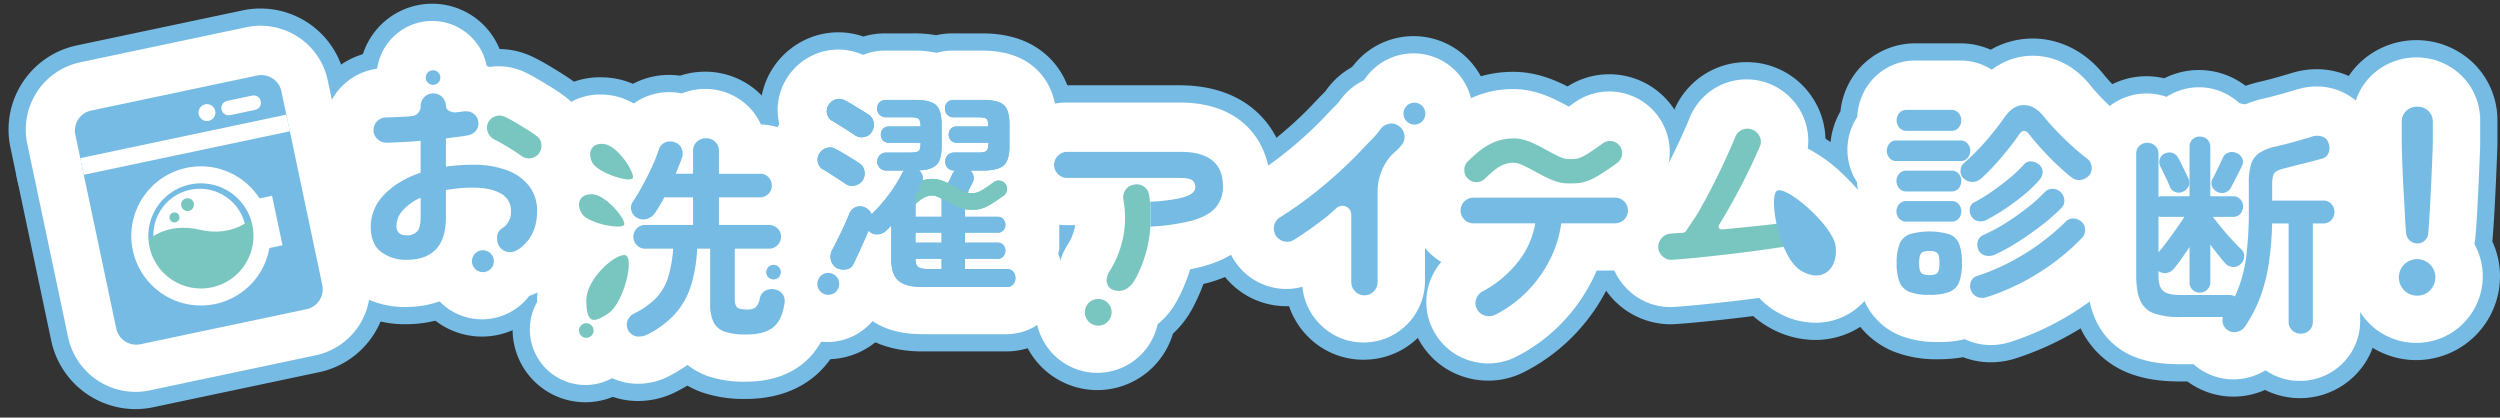 <svg id="pc_logo" xmlns="http://www.w3.org/2000/svg" xmlns:xlink="http://www.w3.org/1999/xlink" width="1027.904" height="171.711" viewBox="0 0 1027.904 171.711">
  <rect x="0" y="0" width="1027.904" height="171.711" fill="#333333" stroke="none"/>
  <defs>
    <clipPath id="clip-path">
      <rect id="長方形_127" data-name="長方形 127" width="1027.904" height="171.711" fill="none"/>
    </clipPath>
    <clipPath id="clip-path-2">
      <path id="パス_1857" data-name="パス 1857" d="M369.413,85.068a4.423,4.423,0,0,1,.143-6.254c2.474-2.362,5.279-5.006,9.456-6.135a5.064,5.064,0,0,1-.494,2.466q-.353.618-.7,1.321t-.792,1.406h1.543a1.876,1.876,0,0,1-.759.651c-.085.086-.166.172-.249.26h-1.5v6.064c-.132.125-.248.232-.389.366a4.423,4.423,0,0,1-6.252-.145m-2.225,2.717h48.5V71.112h-48.5Z" fill="none"/>
    </clipPath>
    <clipPath id="clip-path-8">
      <path id="パス_2004" data-name="パス 2004" d="M369.773,85.5a4.43,4.43,0,0,1,.145-6.254c2.474-2.362,5.279-5,9.454-6.134a5.054,5.054,0,0,1-.493,2.466q-.352.616-.7,1.32t-.793,1.407h1.545a1.889,1.889,0,0,1-.76.652c-.084.084-.166.171-.248.259h-1.5v6.063c-.132.125-.249.232-.389.365a4.424,4.424,0,0,1-6.254-.144m-2.224,2.718h48.5V71.549h-48.5Z" fill="none"/>
    </clipPath>
  </defs>
  <g id="グループ_55" data-name="グループ 55">
    <g id="グループ_54" data-name="グループ 54" clip-path="url(#clip-path)">
      <path id="パス_1824" data-name="パス 1824" d="M993.495,121.136a7.513,7.513,0,1,1,5.28-2.2,7.2,7.2,0,0,1-5.28,2.2m0-21.472a4.37,4.37,0,0,1-3.08-1.232,4.682,4.682,0,0,1-1.5-3.08q-.264-3.343-.484-7.657t-.483-8.843q-.266-4.531-.44-8.668t-.265-7.3q-.089-3.168-.088-4.664V49.5a5.8,5.8,0,0,1,1.8-4.313,6.224,6.224,0,0,1,4.531-1.759,6.344,6.344,0,0,1,4.621,1.759,5.8,5.8,0,0,1,1.8,4.313v8.712q0,1.5-.131,4.664t-.309,7.3q-.177,4.136-.4,8.668t-.484,8.843q-.262,4.313-.528,7.657a4.332,4.332,0,0,1-1.408,3.08,4.475,4.475,0,0,1-3.168,1.232" fill="#75bbe4"/>
      <path id="パス_1825" data-name="パス 1825" d="M125.648,126.69,57.4,141.1a8.417,8.417,0,0,1-9.974-6.5L30.623,55a8.416,8.416,0,0,1,6.5-9.974l68.243-14.409a8.417,8.417,0,0,1,9.974,6.5l16.808,79.607a8.416,8.416,0,0,1-6.5,9.974" fill="#fff"/>
      <path id="パス_1826" data-name="パス 1826" d="M125.648,126.69,57.4,141.1a8.417,8.417,0,0,1-9.974-6.5L30.623,55a8.416,8.416,0,0,1,6.5-9.974l68.243-14.409a8.417,8.417,0,0,1,9.974,6.5l16.808,79.607A8.416,8.416,0,0,1,125.648,126.69Z" fill="none" stroke="#75bbe4" stroke-miterlimit="10" stroke-width="7"/>
      <path id="パス_1827" data-name="パス 1827" d="M107.267,110.313c-5.388,8.011-34.755,14.212-42.921,9.063s-4.191-19.85-4.191-19.85,7.882-7.79,21.46-4.531,21.461-4.531,21.461-4.531,9.579,11.838,4.191,19.849" fill="#79c6c1"/>
      <path id="パス_1828" data-name="パス 1828" d="M73.383,89.536a2.055,2.055,0,1,1-2.436-1.586,2.056,2.056,0,0,1,2.436,1.586" fill="#79c6c1"/>
      <path id="パス_1829" data-name="パス 1829" d="M103.909,91.617A22.6,22.6,0,1,1,77.132,74.176,22.6,22.6,0,0,1,103.909,91.617Z" fill="none" stroke="#fff" stroke-miterlimit="10" stroke-width="7"/>
      <path id="パス_1830" data-name="パス 1830" d="M106.809,91.378A25.109,25.109,0,1,1,77.055,72,25.109,25.109,0,0,1,106.809,91.378Z" fill="none" stroke="#75bbe4" stroke-miterlimit="10" stroke-width="7"/>
      <path id="パス_1831" data-name="パス 1831" d="M79.326,84.152a2.632,2.632,0,1,1-3.12-2.032,2.633,2.633,0,0,1,3.12,2.032" fill="#79c6c1"/>
      <rect id="長方形_126" data-name="長方形 126" width="9.235" height="20.779" transform="translate(102.463 81.972) rotate(-11.923)" fill="#75bbe4"/>
      <line id="線_21" data-name="線 21" y1="17.887" x2="84.713" transform="translate(33.369 50.118)" fill="none" stroke="#75bbe4" stroke-miterlimit="10" stroke-width="7"/>
      <line id="線_22" data-name="線 22" y1="2.174" x2="10.296" transform="translate(93.643 41.806)" fill="none" stroke="#75bbe4" stroke-linecap="round" stroke-miterlimit="10" stroke-width="6"/>
      <path id="パス_1832" data-name="パス 1832" d="M81.349,46.575a3.463,3.463,0,1,1,4.1,2.673,3.464,3.464,0,0,1-4.1-2.673" fill="#75bbe4"/>
      <path id="パス_1833" data-name="パス 1833" d="M204.693,100.46c-1-2-1.2-5.349,1.3-6.933a7.967,7.967,0,0,0,3.739-7.215,7.854,7.854,0,0,0-4.092-7.128q-4.09-2.463-11.66-2.464-2.993,0-5.72.263t-5.28.705V88.775q0,9.064-4.136,13.332t-11.967,4.269a16.794,16.794,0,0,1-10.561-3.257q-4.224-3.254-4.224-10.384a18.586,18.586,0,0,1,5.5-13.111q5.5-5.808,15-9.064V57.447q-3.785.354-7.348.529t-6.643.263a5.31,5.31,0,0,1-3.784-1.5,4.876,4.876,0,0,1-1.584-3.695,4.948,4.948,0,0,1,1.539-3.7,5.171,5.171,0,0,1,3.741-1.5q3.078-.087,6.687-.264c1.574-.077,2.554-.136,3.813-.272a4.014,4.014,0,0,0,3.579-3.993,5.273,5.273,0,0,1,1.5-3.827,5.205,5.205,0,0,1,7.392,0,5.273,5.273,0,0,1,1.5,3.827v-.274a2.411,2.411,0,0,0,1.476,2.173,5.131,5.131,0,0,0,3.147.484q1.321-.184,2.593-.318a5.453,5.453,0,0,1,3.961.792,4.681,4.681,0,0,1,2.112,3.343,4.533,4.533,0,0,1-.968,3.785,5.558,5.558,0,0,1-3.521,1.936q-1.846.351-4.091.615t-4.709.617V68.1a75.231,75.231,0,0,1,11.177-.792,38.623,38.623,0,0,1,13.991,2.288,20.2,20.2,0,0,1,9.108,6.556,16.421,16.421,0,0,1,3.213,10.164q0,9.767-6.776,15.135c-4.519,3.578-8,1.013-9-.987" fill="#75bbe4"/>
      <path id="パス_1834" data-name="パス 1834" d="M166.872,96.344a5.741,5.741,0,0,0,4.18-1.5q1.539-1.5,1.54-6.072v-7.92a21.206,21.206,0,0,0-7.348,5.236,9.606,9.606,0,0,0-2.6,6.292q0,3.96,4.224,3.96" fill="#fff"/>
      <path id="パス_1835" data-name="パス 1835" d="M214.04,63.7q-1.408-1.056-3.432-2.332T206.56,58.9q-2.025-1.188-3.52-1.891a5.642,5.642,0,0,1-2.772-2.993,4.778,4.778,0,0,1,.044-3.96,5.019,5.019,0,0,1,3.124-2.728,5.3,5.3,0,0,1,4,.352q1.848.88,4.224,2.288t4.708,2.86q2.331,1.454,3.828,2.6a4.619,4.619,0,0,1,2.024,3.343,5.376,5.376,0,0,1-.968,3.872A5.261,5.261,0,0,1,214.04,63.7" fill="#79c6c1"/>
      <path id="パス_1836" data-name="パス 1836" d="M180.693,31.46a3,3,0,1,1-3-3,3,3,0,0,1,3,3" fill="#75bbe4"/>
      <path id="パス_1837" data-name="パス 1837" d="M202.693,106.96a4.5,4.5,0,1,1-4.5-4.5,4.5,4.5,0,0,1,4.5,4.5" fill="#75bbe4"/>
      <path id="パス_1838" data-name="パス 1838" d="M306.512,137.1a27.352,27.352,0,0,1-8.8-1.144,7.95,7.95,0,0,1-4.664-3.872,16.483,16.483,0,0,1-1.408-7.48V101.857a.041.041,0,0,0-.041-.041H286.31a.041.041,0,0,0-.04.039,59.782,59.782,0,0,1-2.55,15.229,31.782,31.782,0,0,1-6.424,11.44,38.1,38.1,0,0,1-11.352,8.492,7.559,7.559,0,0,1-4.444.88,4.912,4.912,0,0,1-3.916-6.336,5.393,5.393,0,0,1,2.728-3.08,32.109,32.109,0,0,0,9.152-6.468,21.705,21.705,0,0,0,4.884-8.448,52.964,52.964,0,0,0,2.064-11.7.042.042,0,0,0-.041-.046H264.888a4.639,4.639,0,0,1-3.388-1.452,4.725,4.725,0,0,1-1.43-2.981,4.99,4.99,0,0,1,2-4.415,4.629,4.629,0,0,1,2.814-.92h19.671a.041.041,0,0,0,.041-.041V80.737a.041.041,0,0,0-.041-.041H272.832a.041.041,0,0,0-.036.021q-1.824,3.387-3.734,6.257A6.252,6.252,0,0,1,266.55,89.2a5.167,5.167,0,0,1-4.918-.056,4.524,4.524,0,0,1-2.376-2.992,4.322,4.322,0,0,1,.616-3.695q1.934-2.906,3.96-6.6t3.784-7.523a69.935,69.935,0,0,0,2.816-7,4.751,4.751,0,0,1,2.508-3.124,5.432,5.432,0,0,1,3.916-.22,4.706,4.706,0,0,1,2.948,2.42,5.082,5.082,0,0,1,.22,4Q279.5,66,278.836,67.628q-.649,1.6-1.341,3.33a.042.042,0,0,0,.038.058h7.026a.041.041,0,0,0,.041-.041V61.688a5.015,5.015,0,0,1,1.54-3.828,5.251,5.251,0,0,1,3.74-1.452,5.366,5.366,0,0,1,3.828,1.452,5.019,5.019,0,0,1,1.54,3.828v9.287a.041.041,0,0,0,.041.041h16.943a4.53,4.53,0,0,1,3.388,1.408,4.944,4.944,0,0,1,0,6.82,4.461,4.461,0,0,1-3.388,1.452H295.289a.041.041,0,0,0-.041.041v11.27a.041.041,0,0,0,.041.041h20.376a5.167,5.167,0,0,1,3.325,1.116,4.653,4.653,0,0,1,1.778,3.724,4.958,4.958,0,0,1-4.928,4.928H301.8a.041.041,0,0,0-.041.041V122.5q0,2.729,1.056,3.52t3.96.792a5.5,5.5,0,0,0,3.608-.924,6.932,6.932,0,0,0,1.672-3.652,4.493,4.493,0,0,1,2.376-3.212,5.767,5.767,0,0,1,4.048-.395,5.031,5.031,0,0,1,3.036,2.023,5.159,5.159,0,0,1,.66,3.784q-1.056,6.953-4.752,9.812t-10.912,2.86" fill="#75bbe4"/>
      <path id="パス_1839" data-name="パス 1839" d="M472.456,82.5q-.088-.7-.132-1.408a6.3,6.3,0,0,0-.22-1.321,4.988,4.988,0,0,0-2.156-3.519,5.229,5.229,0,0,0-4.092-.792,4.927,4.927,0,0,0-3.432,2.155,5.511,5.511,0,0,0-.88,4.093,41.051,41.051,0,0,1-5.632,29.26c-2.64,4.195-.564,6.815.781,7.488,2,1,6.493,1.972,9.955-4.54a52.372,52.372,0,0,0,5.984-21.208l.061,0V82.49l-.237.014" fill="#79c6c1"/>
      <path id="パス_1840" data-name="パス 1840" d="M485.04,62H438.488a5.389,5.389,0,0,0-3.828,1.54,5.262,5.262,0,0,0,0,7.611,5.3,5.3,0,0,0,3.828,1.584H485.04q3.781,0,4.928,1.013a3.623,3.623,0,0,1,1.144,2.859,3.3,3.3,0,0,1-1.365,2.42q-1.365,1.188-5.367,2.113a74.978,74.978,0,0,1-11.688,1.349V92.708a82.943,82.943,0,0,0,17.143-2.46q6.557-1.848,9.593-5.324a12.832,12.832,0,0,0,3.036-8.756Q502.464,62,485.04,62" fill="#75bbe4"/>
      <path id="パス_1841" data-name="パス 1841" d="M614.432,128.968a5.64,5.64,0,0,1-4.092.4,5.271,5.271,0,0,1-3.3-2.508,5.017,5.017,0,0,1-.528-4.092,5.434,5.434,0,0,1,2.552-3.3,46.41,46.41,0,0,0,14.74-12.232,34.773,34.773,0,0,0,7.084-15.84H605.456a5.28,5.28,0,1,1,0-10.56h58.256a5.28,5.28,0,1,1,0,10.56H641.536A46.075,46.075,0,0,1,637,106.132,51.7,51.7,0,0,1,627.72,119.2a50.219,50.219,0,0,1-13.288,9.769" fill="#75bbe4"/>
      <path id="パス_1842" data-name="パス 1842" d="M737.415,100.3q-5.1.88-11.615,1.8t-13.508,1.759q-7,.839-13.508,1.5t-11.529,1.012a5.118,5.118,0,0,1-3.915-1.32A5.223,5.223,0,0,1,682.9,97.4a5.2,5.2,0,0,1,3.741-1.76q1.406-.175,2.9-.264,1.027-.06,2.141-.121a1.7,1.7,0,0,0,1.184-.686c3.551-5.543,3.079-4.286,5.431-8.389q2.948-5.148,5.763-10.692t5.149-10.648q2.33-5.1,3.828-8.8a5.356,5.356,0,0,1,2.286-2.794,5.482,5.482,0,0,1,7.79,2.4,4.675,4.675,0,0,1,.131,4.092q-1.937,4.576-4.84,10.516T712.071,82.4q-2.769,5.008-5.6,9.587a1.255,1.255,0,0,0,1.177,1.92q5.268-.5,10.625-1.036,6.643-.658,12.277-1.363" fill="#79c6c1"/>
      <path id="パス_1843" data-name="パス 1843" d="M243.313,66.639c-2.339-4.063-.693-8.6,4.816-7.848s12.529,11.666,11.705,13.935-14.182-2.024-16.521-6.087" fill="#79c6c1"/>
      <path id="パス_1844" data-name="パス 1844" d="M239.186,87.791c-2.816-3.749-1.733-8.454,3.827-8.375s13.853,10.057,13.312,12.41S242,91.54,239.186,87.791" fill="#79c6c1"/>
      <path id="パス_1845" data-name="パス 1845" d="M249.693,128.46c-6,4-8.783,4.271-9-5s12.045-19.755,16-19-.495,19.663-7,24" fill="#79c6c1"/>
      <path id="パス_1846" data-name="パス 1846" d="M242.193,132.862a3,3,0,1,1-4.1,1.1,3,3,0,0,1,4.1-1.1" fill="#79c6c1"/>
      <path id="パス_1847" data-name="パス 1847" d="M320.693,111.46a3,3,0,1,1-3-3,3,3,0,0,1,3,3" fill="#75bbe4"/>
      <path id="パス_1848" data-name="パス 1848" d="M754.381,100.787c1.132,8.774-5.026,15.489-14.079,10.185s-13.377-29.4-10.3-32.763,23.245,13.8,24.377,22.578" fill="#75bbe4"/>
      <path id="パス_1849" data-name="パス 1849" d="M645.712,74.969l-.557,0-.963-.006c-4.48,0-8.982-2.463-13.335-4.845-2.978-1.627-6.683-3.655-8.665-3.655-4.88,0-7.622,2.391-12.046,6.616a5,5,0,1,1-6.907-7.232c4.607-4.4,9.827-9.384,18.953-9.384,4.539,0,9.076,2.483,13.463,4.883,2.947,1.611,6.614,3.617,8.537,3.617.371,0,.722,0,1.059.007,3.351.029,4.457.041,13.5-6.548a5,5,0,0,1,5.891,8.082c-10.405,7.583-13.529,8.468-18.926,8.468" fill="#79c6c1"/>
      <path id="パス_1850" data-name="パス 1850" d="M456.693,127.96a5.5,5.5,0,1,1-5.5-5.5,5.5,5.5,0,0,1,5.5,5.5" fill="#79c6c1"/>
      <path id="パス_1851" data-name="パス 1851" d="M561.639,120.892a5.212,5.212,0,0,1-4.824-1.542,5.313,5.313,0,0,1-1.584-3.829V87.827a3.642,3.642,0,0,0-6.055-2.725c-1.937,1.717-2.927,2.709-5.562,4.723q-5.985,4.578-11.967,8.361a5.3,5.3,0,0,1-4.092.616,5.41,5.41,0,0,1-4-6.6,5.123,5.123,0,0,1,2.464-3.344q5.544-3.432,11.572-8.007t11.792-9.769q5.763-5.191,10.648-10.428c3.255-3.489,4.968-4.79,7.139-7.9a5.518,5.518,0,0,1,3.521-2.288,5.007,5.007,0,0,1,4.048.88,5.216,5.216,0,0,1,2.288,3.475,5.082,5.082,0,0,1-.88,4.092c-1.816,2.445-2.757,2.7-4.949,5.093a22.771,22.771,0,0,0-5.139,13.29v38.225a5.452,5.452,0,0,1-2.1,4.306,4.774,4.774,0,0,1-2.319,1.065" fill="#75bbe4"/>
      <path id="パス_1852" data-name="パス 1852" d="M344.692,116.283a4.5,4.5,0,1,1-4.5-4.5,4.5,4.5,0,0,1,4.5,4.5" fill="#75bbe4"/>
      <path id="パス_1853" data-name="パス 1853" d="M585.692,46.283a4.5,4.5,0,1,1-4.5-4.5,4.5,4.5,0,0,1,4.5,4.5" fill="#75bbe4"/>
      <path id="パス_1854" data-name="パス 1854" d="M399.327,85.785l-.381,0-.659,0c-3.068,0-6.15-1.686-9.131-3.317-2.039-1.115-4.576-2.5-5.932-2.5-3.342,0-5.219,1.637-8.248,4.53a3.424,3.424,0,1,1-4.729-4.952c3.154-3.011,6.729-6.424,12.977-6.424,3.107,0,6.213,1.7,9.218,3.343,2.017,1.1,4.527,2.476,5.845,2.476q.38,0,.724,0c2.294.02,3.052.028,9.241-4.483a3.423,3.423,0,0,1,4.033,5.533c-7.124,5.192-9.263,5.8-12.958,5.8" fill="#79c6c1"/>
      <path id="パス_1855" data-name="パス 1855" d="M347.278,75.146q-1.143-.794-2.9-1.937T340.9,70.966q-1.715-1.1-2.86-1.717a4.292,4.292,0,0,1-2.111-2.859,4.725,4.725,0,0,1,.527-3.565,5.334,5.334,0,0,1,3.036-2.42,4.559,4.559,0,0,1,3.652.4,33.215,33.215,0,0,1,3.037,1.672q1.89,1.143,3.784,2.288t2.859,1.847a4.677,4.677,0,0,1,2.244,3.212,5.31,5.31,0,0,1-.748,3.916,5.011,5.011,0,0,1-3.256,2.113,4.726,4.726,0,0,1-3.784-.7m49.1,9.591V88.7h13.464a2.865,2.865,0,0,1,2.332,1.012,3.452,3.452,0,0,1,.836,2.244,3.392,3.392,0,0,1-.836,2.288,2.914,2.914,0,0,1-2.332.968H396.383v4.137h13.464a2.865,2.865,0,0,1,2.332,1.011,3.449,3.449,0,0,1,.836,2.245,3.562,3.562,0,0,1-.836,2.332,2.862,2.862,0,0,1-2.332,1.011H396.383v4.225h17.16a3.3,3.3,0,0,1,2.683,1.1,4.109,4.109,0,0,1,0,5.192,3.31,3.31,0,0,1-2.683,1.1h-34.32q-7.128,0-10.121-2.552T366.11,106.3V92.218c-.351.411-.7.792-1.055,1.143L364,94.417a5.311,5.311,0,0,1-3.52,1.5,4.515,4.515,0,0,1-3.431-1.231l-.265-.265q-1.32,2.993-2.992,6.732t-3.388,7.26c-1.143,2.348-4.71,2.374-6.71,1.374a5.6,5.6,0,0,1-2.046-7.137q2.113-4,4.048-8.052t3.08-6.952a4.646,4.646,0,0,1,2.64-2.861,4.594,4.594,0,0,1,3.96.132,5.21,5.21,0,0,1,2.641,2.729,63.251,63.251,0,0,0,7-7.964,57.682,57.682,0,0,0,5.412-8.58,3.182,3.182,0,0,1,1.055-1.408h-7.3a3.7,3.7,0,1,1,0-7.392h9.592q2.814,0,3.607-.66t.792-3.389H365.23a3.388,3.388,0,0,1-2.507-.924,3.631,3.631,0,0,1,0-4.84,3.388,3.388,0,0,1,2.507-.923h12.936q-.088-2.553-.836-3.168t-3.563-.617H364a3.63,3.63,0,0,1-2.684-1.011,3.515,3.515,0,0,1-1.011-2.6,3.374,3.374,0,0,1,1.011-2.553A3.727,3.727,0,0,1,364,40.649h11.7q6.248,0,8.668,2.025t2.42,8.008v8.975q0,5.545-2.067,7.657t-7.26,2.288a3.941,3.941,0,0,1,1.495,2.507,5,5,0,0,1-.44,3.037q-.353.616-.7,1.32t-.792,1.407h10.737q.877-1.494,1.979-3.651t1.452-3.036a3.544,3.544,0,0,1,1.145-1.5h-.265a3.776,3.776,0,0,1-2.727-1.012,3.936,3.936,0,0,1,0-5.368A3.78,3.78,0,0,1,392.07,62.3h9.592q2.816,0,3.564-.66t.836-3.389H393.127a3.39,3.39,0,0,1-2.509-.924,3.631,3.631,0,0,1,0-4.84,3.389,3.389,0,0,1,2.509-.923h12.848q0-2.553-.749-3.168t-3.564-.617h-9.855a3.482,3.482,0,0,1-2.641-1.011,3.6,3.6,0,0,1-.968-2.6,3.451,3.451,0,0,1,.968-2.553,3.572,3.572,0,0,1,2.641-.968H403.6q6.248,0,8.668,2.025t2.419,8.008v8.975q0,5.9-2.419,7.964T403.6,69.69h-5.017a3.791,3.791,0,0,1,1.32,2.288,4.364,4.364,0,0,1-.439,2.816q-.354.617-.748,1.407t-.836,1.672M351.062,55.081q-1.143-.791-2.9-1.891t-3.475-2.2q-1.718-1.1-2.861-1.715a4.287,4.287,0,0,1-2.111-2.861,4.72,4.72,0,0,1,.527-3.563,5.325,5.325,0,0,1,3.036-2.42,4.8,4.8,0,0,1,3.741.4,30.36,30.36,0,0,1,2.992,1.672q1.847,1.146,3.739,2.288t2.948,1.849a4.748,4.748,0,0,1,2.156,3.212,5.312,5.312,0,0,1-.748,3.916,4.689,4.689,0,0,1-3.168,2.111,4.775,4.775,0,0,1-3.872-.792M376.055,88.7H386.79V78.783H376.055Zm0,10.649H386.79V95.209H376.055Zm5.191,10.824h5.544v-4.225H376.055q0,2.555,1.1,3.388t4.092.837" fill="#75bbe4"/>
    </g>
  </g>
  <g id="グループ_57" data-name="グループ 57">
    <g id="グループ_56" data-name="グループ 56" clip-path="url(#clip-path-2)">
      <path id="パス_1856" data-name="パス 1856" d="M399.327,85.785l-.381,0-.659,0c-3.068,0-6.15-1.686-9.131-3.317-2.039-1.115-4.576-2.5-5.932-2.5-3.342,0-5.219,1.637-8.248,4.53a3.424,3.424,0,1,1-4.729-4.952c3.154-3.011,6.729-6.424,12.977-6.424,3.107,0,6.213,1.7,9.218,3.343,2.017,1.1,4.527,2.476,5.845,2.476q.38,0,.724,0c2.294.02,3.052.028,9.241-4.483a3.423,3.423,0,0,1,4.033,5.533c-7.124,5.192-9.263,5.8-12.958,5.8" fill="#79c6c1"/>
    </g>
  </g>
  <g id="グループ_59" data-name="グループ 59">
    <g id="グループ_58" data-name="グループ 58" clip-path="url(#clip-path)">
      <path id="パス_1858" data-name="パス 1858" d="M945.649,136.769a5.054,5.054,0,0,1-3.519-1.364,4.6,4.6,0,0,1-1.5-3.564V91.449h-6.776a131.856,131.856,0,0,1-1.453,16.9,68.129,68.129,0,0,1-3.519,13.6,58.251,58.251,0,0,1-6.116,11.747,5.246,5.246,0,0,1-3.213,2.288,4.878,4.878,0,0,1-3.916-.615,4.949,4.949,0,0,1-1.935-2.465,4.74,4.74,0,0,1-.088-2.992H896.106a31.538,31.538,0,0,1-10.824-1.5,9.629,9.629,0,0,1-5.633-5.236q-1.672-3.739-1.672-10.34V62.849a4.356,4.356,0,0,1,1.321-3.344,4.863,4.863,0,0,1,6.468,0,4.284,4.284,0,0,1,1.364,3.344V80.537a3.179,3.179,0,0,1,1.408-.263h11.351V60.033a4.111,4.111,0,0,1,1.233-3.168,4.241,4.241,0,0,1,2.992-1.144,4.4,4.4,0,0,1,3.035,1.144,4.042,4.042,0,0,1,1.277,3.168V80.274h9.24A3.978,3.978,0,0,1,920.79,81.5a4.622,4.622,0,0,1,0,5.984,3.968,3.968,0,0,1-3.124,1.232h-8.185q1.672,2.2,3.785,4.752t4.223,4.84q2.112,2.289,3.609,3.7a3.743,3.743,0,0,1,1.276,3.124,4.328,4.328,0,0,1-1.54,3.036,4.014,4.014,0,0,1-3.256,1.144,4.523,4.523,0,0,1-3.08-1.584q-1.32-1.494-2.9-3.476t-3.168-4.18v15.488a4.07,4.07,0,0,1-1.277,3.124,4.3,4.3,0,0,1-3.035,1.188,4.14,4.14,0,0,1-4.225-4.312V101.129q-1.672,2.466-3.3,4.8t-3.124,4.092a4.875,4.875,0,0,1-2.905,1.761,4.38,4.38,0,0,1-3.431-.792v1.847q0,4.577,1.847,6.292t7.129,1.716h19.976a4.524,4.524,0,0,1,2.464.616,54.274,54.274,0,0,0,4.532-15.576,142.6,142.6,0,0,0,1.188-19.624V74.729a25.187,25.187,0,0,1,.967-7.743,8.694,8.694,0,0,1,3.433-4.577,19.958,19.958,0,0,1,6.864-2.64q3.43-.792,7.216-1.848t7.567-2.2a6.432,6.432,0,0,1,4.269.044,4.106,4.106,0,0,1,2.508,2.772,5.556,5.556,0,0,1-.044,3.96,4.194,4.194,0,0,1-2.948,2.376q-3.17.88-7.3,1.892t-7.744,1.98q-3.347.793-4.268,1.98t-.924,4.532v6.776h20.856A4.532,4.532,0,0,1,958.19,83.4a4.663,4.663,0,0,1,1.276,3.3,4.812,4.812,0,0,1-1.276,3.344,4.453,4.453,0,0,1-3.476,1.408h-4.136v40.392a4.667,4.667,0,0,1-1.452,3.564,4.9,4.9,0,0,1-3.477,1.364m-58.519-33.44q1.584-1.848,3.519-4.444t3.828-5.28q1.893-2.682,3.3-4.884h-9.24a5.736,5.736,0,0,1-1.408-.176Zm10.12-24.992a3.941,3.941,0,0,1-5.544-2.2,22.83,22.83,0,0,0-1.1-2.6q-.75-1.538-1.5-3.08t-1.188-2.42a3.987,3.987,0,0,1-.22-3.212,3.576,3.576,0,0,1,2.068-2.156,4.444,4.444,0,0,1,3.168-.22,4.135,4.135,0,0,1,2.375,2.157q.53.879,1.277,2.463t1.54,3.124q.792,1.541,1.232,2.6a4.067,4.067,0,0,1,.132,3.344,4.223,4.223,0,0,1-2.244,2.2m13.992.088a4.318,4.318,0,0,1-2.068-2.2,3.489,3.489,0,0,1,.219-3.168q.529-.967,1.277-2.508t1.54-3.168q.79-1.627,1.232-2.6a3.961,3.961,0,0,1,2.42-2.464,4.265,4.265,0,0,1,3.388.176,4.186,4.186,0,0,1,2.332,2.244,3.817,3.817,0,0,1-.308,3.388q-.442.971-1.276,2.6l-1.672,3.257q-.838,1.629-1.364,2.6a4.111,4.111,0,0,1-2.464,2.157,4.395,4.395,0,0,1-3.256-.309" fill="#75bbe4"/>
      <path id="パス_1859" data-name="パス 1859" d="M783.386,65.777a3.567,3.567,0,0,1-2.9-1.276,4.648,4.648,0,0,1,0-5.9,3.569,3.569,0,0,1,2.9-1.275H809.7a3.7,3.7,0,0,1,2.947,1.275,4.5,4.5,0,0,1,0,5.9,3.693,3.693,0,0,1-2.947,1.276Zm4.136,12.5a3.741,3.741,0,0,1-3.037-1.32,4.548,4.548,0,0,1-1.1-2.992,4.388,4.388,0,0,1,1.1-2.949,3.8,3.8,0,0,1,3.037-1.275H806a3.671,3.671,0,0,1,2.992,1.275,4.5,4.5,0,0,1,1.056,2.949,4.661,4.661,0,0,1-1.056,2.992A3.612,3.612,0,0,1,806,78.273Zm0,12.407a3.8,3.8,0,0,1-3.037-1.275,4.5,4.5,0,0,1,0-5.9,3.8,3.8,0,0,1,3.037-1.275H806a3.671,3.671,0,0,1,2.992,1.275,4.644,4.644,0,0,1,0,5.9A3.668,3.668,0,0,1,806,90.68Zm.088-37.311a3.74,3.74,0,0,1-3.037-1.321,4.679,4.679,0,0,1,0-6.028,3.8,3.8,0,0,1,3.037-1.275h18.3a3.8,3.8,0,0,1,3.036,1.275,4.679,4.679,0,0,1,0,6.028,3.741,3.741,0,0,1-3.036,1.321Zm9.328,67.408a22.342,22.342,0,0,1-8.184-1.189,7.215,7.215,0,0,1-4.092-4.047,20.774,20.774,0,0,1-1.189-7.788,21.073,21.073,0,0,1,1.189-7.876,7.054,7.054,0,0,1,4.092-4,29.82,29.82,0,0,1,16.368,0,6.906,6.906,0,0,1,4.048,4,21.852,21.852,0,0,1,1.143,7.876,21.541,21.541,0,0,1-1.143,7.788,7.062,7.062,0,0,1-4.048,4.047,22.343,22.343,0,0,1-8.184,1.189m0-8.1q2.55,0,3.344-.967t.791-3.96q0-3.08-.791-4.048t-3.344-.968q-2.555,0-3.388.968t-.836,4.048q0,2.993.836,3.96t3.388.967m21.119-39.6a5.225,5.225,0,0,1-3.563,1.276,5.089,5.089,0,0,1-3.476-1.452,3.945,3.945,0,0,1-1.276-3.3,4.192,4.192,0,0,1,1.54-3.123,88.375,88.375,0,0,0,8.888-8.933,116.736,116.736,0,0,0,7.567-9.635q3.609-5.191,8.1-5.149t8.36,4.973q2.112,2.64,5.148,5.808t6.292,6.116q3.255,2.949,6.072,5.059a4.637,4.637,0,0,1,1.892,3.212,4.533,4.533,0,0,1-.836,3.565,5.671,5.671,0,0,1-3.476,2.023,4.8,4.8,0,0,1-3.828-.968q-2.819-2.2-6.072-5.279t-6.249-6.381q-2.991-3.3-5.191-6.115-2.112-2.815-4.137.088-1.847,2.728-4.488,6.027T823.778,67.4a69.205,69.205,0,0,1-5.721,5.676m2.377,16.895a5.148,5.148,0,0,1-3.52.485,4.156,4.156,0,0,1-2.728-1.98,4.8,4.8,0,0,1-.617-3.389,3.422,3.422,0,0,1,1.937-2.42,68.314,68.314,0,0,0,7.3-4.488q3.783-2.64,7.217-5.5a56.187,56.187,0,0,0,5.808-5.5,3.5,3.5,0,0,1,3.124-1.231,5.294,5.294,0,0,1,3.212,1.408,3.769,3.769,0,0,1,1.319,3.035,5.04,5.04,0,0,1-1.319,3.124,50.277,50.277,0,0,1-6.16,5.984,90.17,90.17,0,0,1-7.789,5.808,86,86,0,0,1-7.787,4.664m0,31.769a5.552,5.552,0,0,1-3.785-.088A4.919,4.919,0,0,1,814.1,119.1a4.657,4.657,0,0,1-.132-3.607,3.83,3.83,0,0,1,2.595-2.464,92.524,92.524,0,0,0,20.109-9.46A96.73,96.73,0,0,0,852.994,90.68a4.142,4.142,0,0,1,3.344-1.275,5.084,5.084,0,0,1,3.344,1.54,4.39,4.39,0,0,1,1.276,3.124,4.51,4.51,0,0,1-1.276,3.3,93.44,93.44,0,0,1-17.468,14.168,94.451,94.451,0,0,1-21.78,10.208m3.432-17.512a5.747,5.747,0,0,1-3.872.4,4.157,4.157,0,0,1-2.816-2.157,5.082,5.082,0,0,1-.352-3.695,3.723,3.723,0,0,1,2.2-2.553,72.166,72.166,0,0,0,9.064-4.84,100.92,100.92,0,0,0,8.932-6.248,67,67,0,0,0,7.348-6.6,4.388,4.388,0,0,1,3.432-1.321,4.549,4.549,0,0,1,3.343,1.584,4.945,4.945,0,0,1,1.277,3.212,3.983,3.983,0,0,1-1.189,3.036,77.438,77.438,0,0,1-7.744,6.821q-4.664,3.651-9.811,6.952a78.016,78.016,0,0,1-9.812,5.412" fill="#75bbe4"/>
      <path id="パス_1860" data-name="パス 1860" d="M993.495,148.064A34.429,34.429,0,0,1,962.261,99.2c-.059-.43-.109-.861-.151-1.3-.013-.143-.025-.286-.037-.432-.2-2.5-.377-5.332-.532-8.411-.144-2.8-.3-5.682-.473-8.642-.186-3.181-.342-6.245-.462-9.1-.124-2.891-.215-5.462-.278-7.691-.066-2.417-.1-4.135-.1-5.411V49.5a32.7,32.7,0,0,1,9.92-23.58,33.744,33.744,0,0,1,46.764-.014,32.726,32.726,0,0,1,9.934,23.594v8.711c0,1.419-.049,3.256-.154,5.784l-.307,7.263c-.123,2.881-.257,5.82-.407,8.895q-.228,4.7-.5,9.183c-.175,2.879-.358,5.529-.542,7.878q-.066,1.011-.2,2a34.433,34.433,0,0,1-31.246,48.841" fill="#75bbe4"/>
      <path id="パス_1861" data-name="パス 1861" d="M55.658,168.211a35.5,35.5,0,0,1-34.575-28.047L4.275,60.559A35.347,35.347,0,0,1,31.557,18.673L99.8,4.264a35.337,35.337,0,0,1,41.885,27.283l16.808,79.6a35.345,35.345,0,0,1-27.282,41.886L62.969,167.447a35.487,35.487,0,0,1-7.311.764" fill="#75bbe4"/>
      <path id="パス_1862" data-name="パス 1862" d="M73.928,148.188c-9.673,0-17.505-1.973-23.944-6.032-11.173-7.045-17.633-19.607-17.725-34.468a60.062,60.062,0,0,1,1.9-15.192,26.93,26.93,0,0,1,7.068-12.125c6.41-6.334,18.673-13.1,33.865-13.1a54.867,54.867,0,0,1,12.177,1.392,26.924,26.924,0,0,1,15.805-5.127q.747,0,1.5.041a26.938,26.938,0,0,1,19.441,9.948,60.029,60.029,0,0,1,7.879,13.129c5.922,13.629,5.092,27.729-2.277,38.687-5.507,8.188-14.658,14.2-27.977,18.381a96.8,96.8,0,0,1-27.708,4.467" fill="#75bbe4"/>
      <path id="パス_1863" data-name="パス 1863" d="M71.371,118.945A29.119,29.119,0,0,1,43.016,95.957,28.984,28.984,0,0,1,71.375,60.975a29.115,29.115,0,0,1,28.358,23,28.987,28.987,0,0,1-28.362,34.967" fill="#75bbe4"/>
      <path id="パス_1864" data-name="パス 1864" d="M81.778,145.814a49.53,49.53,0,1,1,48.479-59.761,49.526,49.526,0,0,1-38.225,58.69,49.73,49.73,0,0,1-10.254,1.071" fill="#75bbe4"/>
      <path id="パス_1865" data-name="パス 1865" d="M82.217,148.607a52.264,52.264,0,0,1-50.89-41.292A52.039,52.039,0,0,1,71.492,45.649,52.038,52.038,0,1,1,82.217,148.607" fill="#75bbe4"/>
      <path id="パス_1866" data-name="パス 1866" d="M76.748,114.258A29.7,29.7,0,0,1,47.826,90.8,29.562,29.562,0,0,1,76.753,55.134a29.562,29.562,0,0,1,0,59.124" fill="#75bbe4"/>
      <path id="パス_1867" data-name="パス 1867" d="M106.756,129.232a26.93,26.93,0,0,1-26.349-21.367l-4.292-20.33A26.929,26.929,0,0,1,96.9,55.624l9.036-1.909A26.928,26.928,0,0,1,137.847,74.5l4.293,20.33a26.93,26.93,0,0,1-20.784,31.911l-9.037,1.908a26.864,26.864,0,0,1-5.563.581" fill="#75bbe4"/>
      <path id="パス_1868" data-name="パス 1868" d="M33.342,94.939a26.932,26.932,0,0,1-5.537-53.282L112.519,23.77a26.929,26.929,0,0,1,11.127,52.7L38.932,94.354a27.042,27.042,0,0,1-5.59.585" fill="#75bbe4"/>
      <path id="パス_1869" data-name="パス 1869" d="M93.616,70.914A26.932,26.932,0,0,1,88.08,17.631l10.3-2.174a26.929,26.929,0,0,1,11.126,52.7l-10.3,2.174a27.044,27.044,0,0,1-5.59.586" fill="#75bbe4"/>
      <path id="パス_1870" data-name="パス 1870" d="M84.733,76.253A30.53,30.53,0,0,1,55,52.138,30.394,30.394,0,0,1,78.465,16.122a30.388,30.388,0,0,1,36.009,23.463A30.4,30.4,0,0,1,84.733,76.253" fill="#75bbe4"/>
      <path id="パス_1871" data-name="パス 1871" d="M166.872,133.3a43.734,43.734,0,0,1-27-8.855c-9.487-7.308-14.715-18.573-14.715-31.714a44.532,44.532,0,0,1,6.068-22.576,32.12,32.12,0,0,1,23.111-48.968c.146-.157.294-.311.444-.465a32.143,32.143,0,0,1,44.7-1.273,32.354,32.354,0,0,1,9.332,4.14,31.447,31.447,0,0,1,14.042,21.664q.124.781.212,1.559a45.586,45.586,0,0,1,15.7,13.133,43.438,43.438,0,0,1,8.629,26.362c0,14.7-6.033,27.572-16.987,36.247a33.907,33.907,0,0,1-21.161,7.606,32.084,32.084,0,0,1-16.525-4.628c-5.84,4.161-14.248,7.768-25.848,7.768" fill="#75bbe4"/>
      <path id="パス_1872" data-name="パス 1872" d="M166.872,123.272c-17.76,0-31.153-13.279-31.153-30.889a36.3,36.3,0,0,1,9.062-23.8,47.84,47.84,0,0,1,16.5-12.167,26.928,26.928,0,0,1,38.243,24.436v7.92c0,10.585-3.262,19.124-9.695,25.379a32.675,32.675,0,0,1-22.954,9.118" fill="#75bbe4"/>
      <path id="パス_1873" data-name="パス 1873" d="M217.049,91.61a32.035,32.035,0,0,1-18.469-5.865q-.353-.246-.7-.505c-.124-.094-.61-.448-1.649-1.1-1.112-.7-2.235-1.383-3.308-2.012-.937-.55-1.348-.747-1.365-.755-.161-.077-.4-.195-.565-.275a32.747,32.747,0,0,1-15.623-16.808,31.57,31.57,0,0,1,.424-25.374q.206-.454.428-.9A31.838,31.838,0,0,1,195.741,21.52a32.542,32.542,0,0,1,9.281-1.361,32.053,32.053,0,0,1,14.171,3.291c1.919.922,3.946,2.017,6.187,3.344q2.643,1.566,5.219,3.17c2.159,1.345,3.993,2.589,5.607,3.8a31.369,31.369,0,0,1,12.738,21.657,32.43,32.43,0,0,1-5.63,22.664q-.441.63-.917,1.233A32.274,32.274,0,0,1,217.049,91.61" fill="#75bbe4"/>
      <path id="パス_1874" data-name="パス 1874" d="M177.692,61.389A29.929,29.929,0,1,1,207.621,31.46a29.963,29.963,0,0,1-29.929,29.929" fill="#75bbe4"/>
      <path id="パス_1875" data-name="パス 1875" d="M198.192,138.389a31.429,31.429,0,1,1,31.429-31.429,31.465,31.465,0,0,1-31.429,31.429" fill="#75bbe4"/>
      <path id="パス_1876" data-name="パス 1876" d="M262.338,164.874a34.21,34.21,0,0,1-3.981-.233,31.835,31.835,0,0,1-26.2-41.948,32.137,32.137,0,0,1,5.368-9.659,31.456,31.456,0,0,1-4.2-19.612c-.044-.159-.087-.319-.129-.479a31.434,31.434,0,0,1,4.3-25.478c.846-1.276,1.759-2.807,2.715-4.55,1.036-1.892,2.025-3.859,2.937-5.841.888-1.932,1.4-3.284,1.684-4.11a31.44,31.44,0,0,1,16.779-19.185,31.886,31.886,0,0,1,13.5-2.977,32.693,32.693,0,0,1,4.523.315,32.592,32.592,0,0,1,10.238-1.639h0a32.357,32.357,0,0,1,22.3,8.784,31.866,31.866,0,0,1,5.121,6.221,31.3,31.3,0,0,1,17.654,9.193,31.941,31.941,0,0,1,8.53,27.414,31.844,31.844,0,0,1,2.061,27.346,32.4,32.4,0,0,1,3.253,20.069c-2.207,14.525-9.317,22.723-14.893,27.037-7.285,5.635-16.5,8.49-27.391,8.49a53,53,0,0,1-17.719-2.663,36.56,36.56,0,0,1-6.165-2.831q-2.108,1.265-4.352,2.417a34.431,34.431,0,0,1-15.937,3.919" fill="#75bbe4"/>
      <path id="パス_1877" data-name="パス 1877" d="M459.682,146.11a33.785,33.785,0,0,1-15.032-3.564,30.783,30.783,0,0,1-15.778-19.263,32.942,32.942,0,0,1,4.25-26.656,14.433,14.433,0,0,0,1.915-4.862,14.265,14.265,0,0,0-.016-5.4c-.032-.183-.063-.367-.091-.551a32.515,32.515,0,0,1,5.262-23.394,31.752,31.752,0,0,1,21-13.484,33.2,33.2,0,0,1,5.834-.521A32.029,32.029,0,0,1,498.44,74.107q.189.835.336,1.686a26.913,26.913,0,0,1,.845,6.7V92.708a27.089,27.089,0,0,1-.307,4.082,79.141,79.141,0,0,1-8.886,29.766c-6.511,12.245-18,19.554-30.746,19.554" fill="#75bbe4"/>
      <path id="パス_1878" data-name="パス 1878" d="M472.691,119.637a26.932,26.932,0,0,1-26.015-19.973h-8.188a32.411,32.411,0,0,1-32.385-32.3,31.879,31.879,0,0,1,10.068-23.406,32.367,32.367,0,0,1,22.317-8.889H485.04c30.638,0,44.352,20.64,44.352,41.1a39.585,39.585,0,0,1-9.684,26.473c-5.505,6.305-13.1,10.856-22.566,13.526a107.867,107.867,0,0,1-22.887,3.425q-.783.045-1.564.045" fill="#75bbe4"/>
      <path id="パス_1879" data-name="パス 1879" d="M611.91,156.505a33.059,33.059,0,0,1-8.472-1.112,32.213,32.213,0,0,1-19.587-14.845,31.838,31.838,0,0,1-3.232-25.185,32.59,32.59,0,0,1,2.426-6.1q-.2-.19-.389-.384a32.209,32.209,0,0,1,22.8-54.972h58.256a32.209,32.209,0,1,1,0,64.417h-2.7a78.874,78.874,0,0,1-13.968,19.63A77.369,77.369,0,0,1,626.7,152.942l-.237.12a32.309,32.309,0,0,1-14.55,3.443" fill="#75bbe4"/>
      <path id="パス_1880" data-name="パス 1880" d="M686.795,133.324a32.442,32.442,0,0,1-32.191-29.84q-.043-.536-.064-1.073A32.5,32.5,0,0,1,676.23,70.5c1.29-2.324,2.573-4.739,3.826-7.205,1.7-3.344,3.267-6.59,4.664-9.646,1.346-2.951,2.453-5.486,3.284-7.526A32.316,32.316,0,0,1,718.146,25.54a32.4,32.4,0,0,1,29.146,18.242A31.8,31.8,0,0,1,748.02,70.3q-.111.26-.224.523a26.967,26.967,0,0,1,3.99,4.123l6.863,8.8a26.929,26.929,0,0,1-16.656,43.1c-3.627.626-7.8,1.274-12.408,1.928-4.536.644-9.28,1.262-14.1,1.837-4.75.57-9.459,1.091-13.986,1.549-4.573.464-8.7.827-12.277,1.078-.807.06-1.621.091-2.425.091" fill="#75bbe4"/>
      <path id="パス_1881" data-name="パス 1881" d="M258.141,100.284c-8.655,0-29.372-4.939-38.164-20.207-5.968-10.362-6.133-22.929-.431-32.8a31.2,31.2,0,0,1,27.421-15.5,35.625,35.625,0,0,1,4.814.331c15.974,2.184,25.815,15.855,29.3,21.631,5.922,9.805,7.289,19.282,4.063,28.172-4.048,11.158-14.649,18.371-27.007,18.371" fill="#75bbe4"/>
      <path id="パス_1882" data-name="パス 1882" d="M253.6,119.646c-.987,0-24.3-.178-35.946-15.682-7.671-10.213-9.06-23.318-3.623-34.2,5.323-10.657,16.376-17.276,28.846-17.276l.515,0c16.123.225,27.552,12.6,31.717,17.907,7.07,9.013,9.58,18.255,7.458,27.471-2.495,10.84-12.42,21.778-28.967,21.778" fill="#75bbe4"/>
      <path id="パス_1883" data-name="パス 1883" d="M243.92,158.028c-10.9,0-29.521-7.147-30.149-33.938-.269-11.514,4.81-23.206,14.3-32.921,6.1-6.24,15.932-13.677,28.186-13.677a29.356,29.356,0,0,1,5.484.516,28.865,28.865,0,0,1,22.679,22.978c2.729,13.5-3.48,39.007-19.792,49.881-5,3.334-11.875,7.161-20.709,7.161" fill="#75bbe4"/>
      <path id="パス_1884" data-name="パス 1884" d="M240.689,165.39a29.93,29.93,0,1,1,25.92-14.961,29.972,29.972,0,0,1-25.92,14.961" fill="#75bbe4"/>
      <path id="パス_1885" data-name="パス 1885" d="M317.692,141.389a29.929,29.929,0,1,1,29.929-29.929,29.963,29.963,0,0,1-29.929,29.929" fill="#75bbe4"/>
      <path id="パス_1886" data-name="パス 1886" d="M746.386,139.781a38.619,38.619,0,0,1-19.7-5.575c-17.367-10.175-22.461-32.668-23.845-41.867-.779-5.175-3.148-20.924,7.313-32.331a28.543,28.543,0,0,1,21.018-9.158c3.7,0,14.959,0,31.719,15.883,10.768,10.206,16.89,20.5,18.194,30.6,1.481,11.475-1.744,22.687-8.846,30.764a34.431,34.431,0,0,1-25.857,11.679" fill="#75bbe4"/>
      <path id="パス_1887" data-name="パス 1887" d="M644.088,101.889a47.176,47.176,0,0,1-20.627-5.25,31.932,31.932,0,0,1-38.82-50.27c5.725-5.466,17.634-16.837,37.551-16.837,9.068,0,16.612,3.1,22.318,6.014a31.692,31.692,0,0,1,17.178-5.015A31.93,31.93,0,0,1,680.5,88.261C668.09,97.307,659.3,101.9,645.712,101.9Z" fill="#75bbe4"/>
      <path id="パス_1888" data-name="パス 1888" d="M451.192,160.389a32.429,32.429,0,1,1,32.429-32.429,32.465,32.465,0,0,1-32.429,32.429" fill="#75bbe4"/>
      <path id="パス_1889" data-name="パス 1889" d="M560.6,147.906a31.973,31.973,0,0,1-23.086-9.778A32.5,32.5,0,0,1,530,125.878c-.367.012-.734.019-1.1.019a32.516,32.516,0,0,1-27.449-15.105q-.239-.371-.46-.749a32.332,32.332,0,0,1-3.619-24.131,31.97,31.97,0,0,1,14.6-20.033c2.918-1.813,6.058-3.993,9.335-6.48,3.4-2.582,6.782-5.384,10.048-8.325s6.273-5.887,8.977-8.787c1.316-1.41,2.4-2.5,3.267-3.381a15.478,15.478,0,0,0,1.487-1.568c.057-.081.115-.162.172-.244a32.594,32.594,0,0,1,26.506-13.667,32.5,32.5,0,0,1,31.683,26.2,31.929,31.929,0,0,1-5.394,24.94c-.1.136-.2.272-.3.406a42.4,42.4,0,0,1-4.773,5.44v35.106a32.57,32.57,0,0,1-11.621,24.856,31.678,31.678,0,0,1-15.475,7.106,33.7,33.7,0,0,1-5.289.423" fill="#75bbe4"/>
      <path id="パス_1890" data-name="パス 1890" d="M340.192,147.712a31.429,31.429,0,1,1,31.429-31.429,31.465,31.465,0,0,1-31.429,31.429" fill="#75bbe4"/>
      <path id="パス_1891" data-name="パス 1891" d="M581.192,77.712a31.428,31.428,0,1,1,31.429-31.429,31.465,31.465,0,0,1-31.429,31.429" fill="#75bbe4"/>
      <path id="パス_1892" data-name="パス 1892" d="M398.179,112.708a38.416,38.416,0,0,1-13.81-2.7,30.358,30.358,0,0,1-32.72-49.944c4.351-4.155,14.536-13.878,31.575-13.878a39.038,39.038,0,0,1,15.05,3.144,30.358,30.358,0,0,1,29.883,52.414c-9.541,6.952-17.31,10.972-28.83,10.972Z" fill="#75bbe4"/>
      <path id="パス_1893" data-name="パス 1893" d="M379.223,144.49c-10.541,0-19.32-2.625-26.128-7.809a33.031,33.031,0,0,1-6.578.656,33.4,33.4,0,0,1-14.867-3.468,31.993,31.993,0,0,1-15.911-18.837,32.48,32.48,0,0,1,2.088-24.949q.474-.9.941-1.805a31.089,31.089,0,0,1-9.072-15.8,31.671,31.671,0,0,1,3.255-22.8,31.676,31.676,0,0,1,3.99-20.336c.127-.219.258-.437.391-.653a32.39,32.39,0,0,1,18.143-14.036,31.57,31.57,0,0,1,19.514.369A31.481,31.481,0,0,1,364,13.72h11.7a52.962,52.962,0,0,1,9.2.755,31.652,31.652,0,0,1,6.9-.755H403.6c10.78,0,19.266,2.713,25.941,8.294,5.516,4.617,12.076,13.329,12.076,28.667v8.976a39.8,39.8,0,0,1-4.553,19.418A30.314,30.314,0,0,1,439.472,97.3c.023.132.047.264.068.4a31.048,31.048,0,0,1-2.684,36.072,30.314,30.314,0,0,1-23.313,10.719Z" fill="#75bbe4"/>
    </g>
  </g>
  <g id="グループ_61" data-name="グループ 61">
    <g id="グループ_60" data-name="グループ 60" clip-path="url(#clip-path-2)">
      <path id="パス_1894" data-name="パス 1894" d="M398.179,112.708a38.416,38.416,0,0,1-13.81-2.7,30.358,30.358,0,0,1-32.72-49.944c4.351-4.155,14.536-13.878,31.575-13.878a39.038,39.038,0,0,1,15.05,3.144,30.358,30.358,0,0,1,29.883,52.414c-9.541,6.952-17.31,10.972-28.83,10.972Z" fill="#75bbe4"/>
    </g>
  </g>
  <g id="グループ_63" data-name="グループ 63">
    <g id="グループ_62" data-name="グループ 62" clip-path="url(#clip-path)">
      <path id="パス_1896" data-name="パス 1896" d="M945.649,163.7a32.1,32.1,0,0,1-14.357-3.378,32.652,32.652,0,0,1-5.078,1.751,31.812,31.812,0,0,1-24.731-3.8q-.562-.348-1.107-.722-.5-.348-.995-.712h-3.275c-7.927,0-14.58-1.058-20.34-3.234a36.66,36.66,0,0,1-20.7-19.443c-2.7-6.034-4.014-13.014-4.014-21.324V62.848a31.127,31.127,0,0,1,9.863-23.018,31.849,31.849,0,0,1,28.95-7.637,31.552,31.552,0,0,1,33.422,3.092,55.74,55.74,0,0,1,6.3-1.781c1.845-.427,3.838-.939,5.926-1.522,2.372-.662,4.73-1.347,7-2.035l.161-.049a34.662,34.662,0,0,1,9.831-1.447,32.468,32.468,0,0,1,11.944,2.256,31.1,31.1,0,0,1,18.342,19.78,32.252,32.252,0,0,1-.311,20.9,31.93,31.93,0,0,1-4.333,36.742q-.313.347-.638.683v23.034a31.479,31.479,0,0,1-9.931,23.181,31.908,31.908,0,0,1-21.926,8.675" fill="#75bbe4"/>
      <path id="パス_1897" data-name="パス 1897" d="M818.558,148.961a31.691,31.691,0,0,1-11.408-2.1,57.222,57.222,0,0,1-10.211.848,47.934,47.934,0,0,1-18.379-3.192A34.179,34.179,0,0,1,759.8,125.878a46.527,46.527,0,0,1-3.251-18.125,52.738,52.738,0,0,1,1.288-12.1,31.419,31.419,0,0,1-.748-15.447q-.306-1.514-.465-3.057a31.567,31.567,0,0,1,.092-31.357,31.535,31.535,0,0,1,7.457-17.346,30.879,30.879,0,0,1,23.442-10.631h18.3A31.327,31.327,0,0,1,818.5,20.44a34.829,34.829,0,0,1,17.263-4.605l.328,0c6.5.065,18.885,2.123,29.182,15.138.9,1.119,2.081,2.443,3.514,3.937,1.582,1.651,3.237,3.26,4.919,4.783,1.514,1.371,2.877,2.516,4.065,3.412a31.937,31.937,0,0,1,8.624,41.4,31.915,31.915,0,0,1,1.487,8.917,31.431,31.431,0,0,1-8.551,22.364l-.167.177a120.755,120.755,0,0,1-22.471,18.28,121.834,121.834,0,0,1-27.968,13.123q-.386.124-.773.238a33.67,33.67,0,0,1-9.392,1.356" fill="#75bbe4"/>
      <path id="パス_1898" data-name="パス 1898" d="M993.495,119.506A24.511,24.511,0,0,1,969.166,97.23l-.025-.28c-.194-2.451-.369-5.214-.523-8.251q-.216-4.222-.476-8.695c-.18-3.094-.334-6.117-.456-8.983s-.212-5.392-.274-7.589c-.064-2.317-.095-4.022-.095-5.216V49.5A25.667,25.667,0,0,1,975.1,31a26.66,26.66,0,0,1,36.867-.011,25.7,25.7,0,0,1,7.794,18.52v8.712c0,1.3-.048,3.09-.148,5.487l-.309,7.322q-.18,4.2-.4,8.789-.225,4.659-.5,9.093c-.174,2.859-.355,5.5-.539,7.849a24.354,24.354,0,0,1-24.37,22.75" fill="#fff"/>
      <path id="パス_1899" data-name="パス 1899" d="M993.495,140.978a27.353,27.353,0,1,1,19.315-8.016,27.129,27.129,0,0,1-19.315,8.016" fill="#fff"/>
      <path id="パス_1900" data-name="パス 1900" d="M55.657,161.124A28.386,28.386,0,0,1,28.016,138.7L11.208,59.094A28.26,28.26,0,0,1,33.019,25.606L101.262,11.2a28.252,28.252,0,0,1,33.488,21.81l16.808,79.609A28.257,28.257,0,0,1,129.746,146.1L61.5,160.513a28.334,28.334,0,0,1-5.847.611" fill="#fff"/>
      <path id="パス_1901" data-name="パス 1901" d="M166.872,126.218a36.217,36.217,0,0,1-22.672-7.382c-5.453-4.2-11.955-12.139-11.955-26.1a37.839,37.839,0,0,1,7.661-22.869,25.007,25.007,0,0,1,1.036-34.745,25.083,25.083,0,0,1,16.9-7.1,25.039,25.039,0,0,1,37.865-2.355c.081.082.161.166.24.25a25.375,25.375,0,0,1,9.008,3.621,24.454,24.454,0,0,1,10.9,16.844,25.623,25.623,0,0,1,.306,5.047A39.569,39.569,0,0,1,233.1,64.212a35.924,35.924,0,0,1,7.2,22.1c0,12.67-4.945,23.283-14.3,30.691a26.77,26.77,0,0,1-16.761,6.075,24.99,24.99,0,0,1-16.811-6.505c-4.676,4.55-12.769,9.645-25.562,9.645" fill="#fff"/>
      <path id="パス_1902" data-name="パス 1902" d="M217.049,84.523a24.984,24.984,0,0,1-14.4-4.58s-.293-.206-.347-.246l-.181-.137c-.328-.247-.975-.7-2.106-1.418-1.178-.741-2.364-1.463-3.5-2.13s-1.727-.957-1.936-1.055l-.35-.171a25.358,25.358,0,0,1-12.305-13.2,24.551,24.551,0,0,1,.324-19.74s.166-.364.2-.427l.118-.235a24.818,24.818,0,0,1,15.2-12.869,25.444,25.444,0,0,1,7.256-1.066,25.03,25.03,0,0,1,11.1,2.592c1.7.816,3.566,1.822,5.646,3.053q2.575,1.529,5.086,3.09c2,1.244,3.676,2.383,5.136,3.482a24.4,24.4,0,0,1,9.92,16.838,25.02,25.02,0,0,1-4.4,17.719l-.233.333c-.061.088-.125.173-.191.257l-.251.318a25.073,25.073,0,0,1-16.058,9.32,25.334,25.334,0,0,1-3.727.274" fill="#fff"/>
      <path id="パス_1903" data-name="パス 1903" d="M177.692,54.3A22.842,22.842,0,1,1,200.535,31.46,22.868,22.868,0,0,1,177.692,54.3" fill="#fff"/>
      <path id="パス_1904" data-name="パス 1904" d="M198.192,131.3a24.342,24.342,0,1,1,24.343-24.342A24.371,24.371,0,0,1,198.192,131.3" fill="#fff"/>
      <path id="パス_1905" data-name="パス 1905" d="M262.338,157.787a26.818,26.818,0,0,1-3.158-.186,24.347,24.347,0,0,1-18.3-12.09,24.093,24.093,0,0,1-2.033-20.484,25.124,25.124,0,0,1,7.968-11.311,24.551,24.551,0,0,1-6.258-20.874q-.281-.834-.5-1.687a24.035,24.035,0,0,1,3.356-19.778c.937-1.411,1.962-3.124,3.02-5.056,1.116-2.04,2.18-4.155,3.161-6.285a51.011,51.011,0,0,0,1.988-4.891A24.409,24.409,0,0,1,264.6,40.209a24.831,24.831,0,0,1,10.524-2.32,25.758,25.758,0,0,1,5.2.533,25.569,25.569,0,0,1,9.565-1.857,25.3,25.3,0,0,1,17.437,6.854,24.6,24.6,0,0,1,5.54,7.762,24.337,24.337,0,0,1,17.006,7.428,24.842,24.842,0,0,1,6.074,23.829,24.44,24.44,0,0,1,4.672,14.45,24.745,24.745,0,0,1-3.106,12c.15.208.3.418.442.63a24.689,24.689,0,0,1,3.845,17.914c-1.49,9.807-5.6,17.38-12.223,22.5-6.014,4.652-13.771,7.009-23.055,7.009a46.14,46.14,0,0,1-15.372-2.262,28.883,28.883,0,0,1-8.456-4.625A65.636,65.636,0,0,1,275,154.673a27.256,27.256,0,0,1-12.66,3.114" fill="#fff"/>
      <path id="パス_1906" data-name="パス 1906" d="M459.683,139.023a26.7,26.7,0,0,1-11.864-2.815A23.681,23.681,0,0,1,435.7,121.374,25.939,25.939,0,0,1,439.12,100.4a21.4,21.4,0,0,0,2.858-7.206c.042-.206.081-.412.117-.62h-3.606a25.2,25.2,0,0,1-17.673-7.211,25.106,25.106,0,0,1,.222-36.253,25.3,25.3,0,0,1,17.451-6.954H485.04c27.506,0,37.266,18.32,37.266,34.01a32.6,32.6,0,0,1-7.935,21.81c-4.585,5.251-11.03,9.077-19.15,11.367-1.849.522-3.786.975-5.859,1.371a71.371,71.371,0,0,1-5.193,12.514c-5.335,10.038-14.259,15.792-24.486,15.792" fill="#fff"/>
      <path id="パス_1907" data-name="パス 1907" d="M611.91,149.418a25.946,25.946,0,0,1-6.655-.875,25.166,25.166,0,0,1-15.3-11.6,24.8,24.8,0,0,1-2.522-19.632,25.355,25.355,0,0,1,5.164-9.6,25.126,25.126,0,0,1,12.86-46.719h58.256a25.122,25.122,0,1,1,0,50.243H656.49q-.8,1.887-1.72,3.733a71.766,71.766,0,0,1-12.808,18.05,70.32,70.32,0,0,1-18.493,13.617l-.156.078a25.289,25.289,0,0,1-11.4,2.707" fill="#fff"/>
      <path id="パス_1908" data-name="パス 1908" d="M258.14,93.2c-7.823,0-25.246-4.888-32.021-16.657-4.782-8.3-4.945-17.912-.437-25.711a24.187,24.187,0,0,1,21.285-11.963,28.42,28.42,0,0,1,3.858.267C263.767,40.9,272.057,52.5,275.02,57.4c4.76,7.883,5.926,15.314,3.467,22.091-2.4,6.623-9.009,13.7-20.345,13.7Z" fill="#fff"/>
      <path id="パス_1909" data-name="パス 1909" d="M253.6,112.56c-5.737,0-22.361-2.309-30.28-12.853-6.049-8.053-7.178-18.315-2.949-26.78,4.177-8.361,12.59-13.353,22.506-13.353l.369,0c13.113.183,22.75,10.688,26.288,15.2,5.683,7.245,7.745,14.48,6.128,21.506-1.729,7.511-8.546,16.281-22.062,16.282" fill="#fff"/>
      <path id="パス_1910" data-name="パス 1910" d="M243.92,150.941a22.442,22.442,0,0,1-13.436-4.418c-6.147-4.663-9.386-12.266-9.629-22.6-.3-12.941,7.568-22.973,12.286-27.8,4.211-4.31,12.814-11.542,23.117-11.542a22.232,22.232,0,0,1,4.155.39c8.687,1.661,15.224,8.335,17.061,17.421,2.282,11.28-3.119,33.477-16.776,42.579-4.429,2.953-9.887,5.972-16.778,5.972" fill="#fff"/>
      <path id="パス_1911" data-name="パス 1911" d="M240.69,158.3a22.842,22.842,0,1,1,19.783-11.418A22.881,22.881,0,0,1,240.69,158.3" fill="#fff"/>
      <path id="パス_1912" data-name="パス 1912" d="M317.692,134.3a22.842,22.842,0,1,1,22.842-22.842A22.868,22.868,0,0,1,317.692,134.3" fill="#fff"/>
      <path id="パス_1913" data-name="パス 1913" d="M746.385,132.7a31.658,31.658,0,0,1-16.113-4.6,31.206,31.206,0,0,1-6.961-5.614c-2.827.376-5.731.741-8.667,1.092-4.689.562-9.353,1.079-13.86,1.536-4.536.459-8.6.816-12.087,1.061-.623.047-1.272.071-1.9.071a24.776,24.776,0,0,1-16.5-6.231,25.188,25.188,0,0,1-8.625-17.082s-.033-.435-.036-.513l-.011-.282a25.369,25.369,0,0,1,19.365-25.644l.1-.171c1.788-3.123,3.568-6.426,5.289-9.814,1.75-3.448,3.363-6.782,4.792-9.909,1.409-3.087,2.567-5.742,3.439-7.888a25.219,25.219,0,0,1,23.541-16.076A25.317,25.317,0,0,1,740.93,46.9a24.653,24.653,0,0,1,2.354,14.179,62.511,62.511,0,0,1,14.737,10.8c6.568,6.224,14.682,15.851,16.041,26.368,1.219,9.455-1.384,18.632-7.14,25.178a26.988,26.988,0,0,1-20.536,9.272Z" fill="#fff"/>
      <path id="パス_1914" data-name="パス 1914" d="M644.075,94.8c-8.622,0-15.784-3.511-21.238-6.46a24.844,24.844,0,0,1-33.3-36.848c5.448-5.2,15.583-14.876,32.658-14.876,9.526,0,17.2,4.153,22.83,7.232.583-.413,1.258-.9,2.036-1.465a24.672,24.672,0,0,1,14.629-4.768,24.843,24.843,0,0,1,14.64,44.917c-11.649,8.49-18.834,12.277-30.615,12.277l-1.637-.009" fill="#fff"/>
      <path id="パス_1915" data-name="パス 1915" d="M451.192,153.3a25.342,25.342,0,1,1,25.342-25.342A25.37,25.37,0,0,1,451.192,153.3" fill="#fff"/>
      <path id="パス_1916" data-name="パス 1916" d="M560.6,140.819a24.936,24.936,0,0,1-18.006-7.633,25.246,25.246,0,0,1-7.092-15.27,24.962,24.962,0,0,1-6.607.894,25.435,25.435,0,0,1-21.47-11.822s-.194-.309-.227-.363l-.118-.2a25.276,25.276,0,0,1-2.822-18.859A24.973,24.973,0,0,1,515.707,71.9c3.069-1.9,6.413-4.223,9.884-6.857,3.554-2.7,7.089-5.627,10.508-8.706s6.574-6.17,9.417-9.218c1.224-1.313,2.274-2.374,3.118-3.227a17.114,17.114,0,0,0,2.263-2.5l.1-.139a25.518,25.518,0,0,1,20.769-10.742,25.294,25.294,0,0,1,20.523,39.935l-.183.253a36.541,36.541,0,0,1-5.407,5.876c-.205.183-.349.313-.467.424a8.361,8.361,0,0,0-.335.891l0,37.629a25.151,25.151,0,0,1-9.114,19.447,24.593,24.593,0,0,1-12.012,5.517,26.551,26.551,0,0,1-4.172.334" fill="#fff"/>
      <path id="パス_1917" data-name="パス 1917" d="M340.192,140.625a24.342,24.342,0,1,1,24.342-24.342,24.371,24.371,0,0,1-24.342,24.342" fill="#fff"/>
      <path id="パス_1918" data-name="パス 1918" d="M581.192,70.625a24.342,24.342,0,1,1,24.342-24.342,24.37,24.37,0,0,1-24.342,24.342" fill="#fff"/>
      <path id="パス_1919" data-name="パス 1919" d="M349.923,95.814a24.423,24.423,0,0,1-13.853-4.3c-.724-.5-1.539-1.041-2.523-1.682-1.119-.726-2.247-1.455-3.364-2.17-1.021-.655-1.481-.909-1.563-.952l-.45-.252A24.112,24.112,0,0,1,316.6,70.878a24.615,24.615,0,0,1,2.683-17.994l.252-.422a25.029,25.029,0,0,1,14.2-11.043,24.672,24.672,0,0,1,7.147-1.068A24.241,24.241,0,0,1,352,43.042c1.305.629,2.715,1.407,4.431,2.441l3.789,2.291c1.5.908,2.732,1.7,3.764,2.424a24.484,24.484,0,0,1,10.574,15.893,24.941,24.941,0,0,1-3.362,18.083l-.17.277c-.046.075-.327.487-.327.487A24.923,24.923,0,0,1,355.1,95.277a25.515,25.515,0,0,1-5.181.537" fill="#fff"/>
      <path id="パス_1920" data-name="パス 1920" d="M353.846,75.832a24.592,24.592,0,0,1-14.175-4.5c-.418-.29-1.138-.755-2.043-1.321-1.221-.764-2.453-1.542-3.669-2.323-1.022-.655-1.475-.9-1.555-.948l-.437-.242a24.106,24.106,0,0,1-11.588-15.611A24.585,24.585,0,0,1,323.072,32.9l.252-.42a25.012,25.012,0,0,1,14.2-11.041A24.6,24.6,0,0,1,355.738,23a50.65,50.65,0,0,1,4.7,2.617c1.19.739,2.369,1.46,3.562,2.18,1.5.907,2.685,1.652,3.632,2.281A24.564,24.564,0,0,1,378.34,46.115a24.939,24.939,0,0,1-3.358,18.078l-.092.147A24.511,24.511,0,0,1,358.964,75.3a25.041,25.041,0,0,1-5.118.53" fill="#fff"/>
      <path id="パス_1921" data-name="パス 1921" d="M379.223,137.4c-9.716,0-17.237-2.386-22.994-7.295q-.7-.6-1.366-1.251a25.439,25.439,0,0,1-8.346,1.393,26.274,26.274,0,0,1-11.7-2.72A25.4,25.4,0,0,1,324.1,93.388c1.274-2.416,2.519-4.89,3.7-7.356,1.035-2.166,1.855-4,2.435-5.452A24.416,24.416,0,0,1,340.718,68q-.081-1-.081-2.011a23.957,23.957,0,0,1,1.475-8.357,24.128,24.128,0,0,1-.155-2.731c0-.713.032-1.426.094-2.133a23.631,23.631,0,0,1-1.59-8.6,23.142,23.142,0,0,1,7.127-16.881A23.584,23.584,0,0,1,364,20.807h11.7a43.289,43.289,0,0,1,9.38.936,24.3,24.3,0,0,1,6.725-.936H403.6c9.049,0,16.048,2.173,21.395,6.643,6.328,5.3,9.535,13.112,9.535,23.231v3.034a5.642,5.642,0,0,1,1.006,3.224v45.019a5.653,5.653,0,0,1-.508,2.349,24.046,24.046,0,0,1-3.6,24.908,22.941,22.941,0,0,1-17.884,8.188Z" fill="#fff"/>
      <path id="パス_1922" data-name="パス 1922" d="M913.284,98.759a24.439,24.439,0,0,1-10.544-2.405l-.3-.145A24.065,24.065,0,0,1,891.017,84.23a23.344,23.344,0,0,1,.818-20.414l.123-.232c.17-.31.428-.806.862-1.7l1.542-3.171q.532-1.094.875-1.831a23.649,23.649,0,0,1,13.917-13.231,24.564,24.564,0,0,1,30.662,13.269,23.393,23.393,0,0,1-.666,19.832c-.392.84-.884,1.836-1.5,3.032L935.98,83.04c-.636,1.239-1.152,2.217-1.554,2.957a23.868,23.868,0,0,1-21.142,12.762" fill="#fff"/>
      <path id="パス_1923" data-name="パス 1923" d="M945.649,156.61a24.63,24.63,0,0,1-14.148-4.361,25.415,25.415,0,0,1-7.039,2.954,24.724,24.724,0,0,1-19.252-2.963l-.3-.185c-.078-.048-.155-.1-.229-.148l-.287-.2a25.757,25.757,0,0,1-2.505-1.963h-5.785c-7.057,0-12.891-.908-17.835-2.776a29.238,29.238,0,0,1-16.739-15.7c-2.285-5.108-3.4-11.138-3.4-18.433V62.848a24.113,24.113,0,0,1,7.616-17.842,24.854,24.854,0,0,1,25.056-5.178,24.419,24.419,0,0,1,29.579,2.256q.77.688,1.469,1.436a43.558,43.558,0,0,1,9.321-3.111c1.911-.442,4.026-.984,6.237-1.6,2.457-.686,4.863-1.386,7.148-2.079a27.974,27.974,0,0,1,7.941-1.191,25.426,25.426,0,0,1,9.346,1.762,24.071,24.071,0,0,1,14.18,15.317,25.177,25.177,0,0,1-.718,17.636q-.383.9-.83,1.754a24.819,24.819,0,0,1-1.588,31.359,24.116,24.116,0,0,1-2.472,2.367V131.84a24.462,24.462,0,0,1-7.7,18.02,24.856,24.856,0,0,1-17.071,6.75" fill="#fff"/>
      <path id="パス_1924" data-name="パス 1924" d="M895.4,98.625A23.774,23.774,0,0,1,873.276,83.49l-.151-.383c-.039-.093-.073-.188-.106-.284l-.061-.185c-.041-.093-.111-.242-.211-.451l-1.486-3.059c-.451-.925-.818-1.675-1.092-2.222l-.156-.319a23.825,23.825,0,0,1-.9-18.687,23.306,23.306,0,0,1,13.035-13.546,24.657,24.657,0,0,1,9.546-1.94,23.743,23.743,0,0,1,20.88,12.395c.628,1.08,1.251,2.287,1.962,3.791q.606,1.286,1.245,2.527c.752,1.457,1.361,2.751,1.866,3.951a23.781,23.781,0,0,1,0,19.075A24.568,24.568,0,0,1,895.4,98.625" fill="#fff"/>
      <path id="パス_1925" data-name="パス 1925" d="M787.61,73.211a23.373,23.373,0,0,1-18.278-8.457,24.523,24.523,0,0,1,.206-31.683A23.491,23.491,0,0,1,787.61,24.9h18.3a23.473,23.473,0,0,1,18.048,8.142,24.527,24.527,0,0,1,.239,31.7,23.4,23.4,0,0,1-18.287,8.468Z" fill="#fff"/>
      <path id="パス_1926" data-name="パス 1926" d="M818.558,141.874a24.61,24.61,0,0,1-22.385-14.262l-.132-.283a24.6,24.6,0,0,1-.763-18.5,23.7,23.7,0,0,1,15.075-14.641,73.079,73.079,0,0,0,15.706-7.38,77.259,77.259,0,0,0,12.993-10.245,23.842,23.842,0,0,1,16.959-7.01q.825,0,1.671.056a24.759,24.759,0,0,1,16.024,7.3,24.52,24.52,0,0,1,.453,34.033l-.109.115a113.733,113.733,0,0,1-21.169,17.214,114.726,114.726,0,0,1-26.339,12.355l-.488.151a26.72,26.72,0,0,1-7.5,1.1" fill="#fff"/>
      <path id="パス_1927" data-name="パス 1927" d="M787.523,110.522a23.459,23.459,0,0,1-18.065-8.159,24.346,24.346,0,0,1-.007-31.8,23.488,23.488,0,0,1,18.072-8.168H806a23.294,23.294,0,0,1,18.272,8.455,24.5,24.5,0,0,1,0,31.22A23.279,23.279,0,0,1,806,110.522Z" fill="#fff"/>
      <path id="パス_1928" data-name="パス 1928" d="M787.523,98.115a23.378,23.378,0,0,1-18.281-8.458,24.407,24.407,0,0,1,.209-31.594A23.488,23.488,0,0,1,787.523,49.9H806a23.294,23.294,0,0,1,18.272,8.455,24.555,24.555,0,0,1,.214,31A23.5,23.5,0,0,1,806,98.115Z" fill="#fff"/>
      <path id="パス_1929" data-name="パス 1929" d="M814.06,94.195a24.72,24.72,0,0,1-16.648-6.849,23.516,23.516,0,0,1-7.467-19.074,23.975,23.975,0,0,1,8.517-16.936,69.127,69.127,0,0,0,6.717-6.787,97.372,97.372,0,0,0,6.285-7.989c8.249-11.866,18.764-13.638,24.3-13.638h.234c6.407.065,15.7,2.284,23.748,12.485,1.005,1.254,2.335,2.748,3.925,4.407,1.688,1.762,3.465,3.49,5.283,5.136,1.685,1.526,3.234,2.822,4.6,3.851a24.8,24.8,0,0,1,4.978,34.742l-.2.266c-.057.074-.116.147-.175.218l-.218.258a25.366,25.366,0,0,1-15.333,8.8,24.946,24.946,0,0,1-4.173.353,24.637,24.637,0,0,1-14.878-5.013l-.254-.194c-2.1-1.639-4.3-3.519-6.56-5.619-1.87,1.964-3.751,3.775-5.614,5.4l-.314.269A24.972,24.972,0,0,1,814.625,94.2c-.187,0-.376,0-.565-.006" fill="#fff"/>
      <path id="パス_1930" data-name="パス 1930" d="M783.386,85.619A23.188,23.188,0,0,1,765.2,77.155a24.484,24.484,0,0,1-.017-31.184,23.236,23.236,0,0,1,18.2-8.484H809.7a23.372,23.372,0,0,1,17.959,8.142,24.343,24.343,0,0,1,.009,31.838A23.36,23.36,0,0,1,809.7,85.619Z" fill="#fff"/>
      <path id="パス_1931" data-name="パス 1931" d="M821.369,124.644a25.488,25.488,0,0,1-6.2-.768A23.84,23.84,0,0,1,799.612,111.7l-.124-.234c-.039-.074-.23-.474-.23-.474a24.721,24.721,0,0,1-1.508-17.677,23.64,23.64,0,0,1,13.379-15.3A52.511,52.511,0,0,0,817.6,74.54a81.373,81.373,0,0,0,7.184-5.022A47.761,47.761,0,0,0,829.96,64.9l.323-.334a24.254,24.254,0,0,1,17.286-7.193c.355,0,.712.007,1.073.023A24.391,24.391,0,0,1,866.03,65.68a24.746,24.746,0,0,1,6.229,15.833,23.814,23.814,0,0,1-6.882,17.453,97.616,97.616,0,0,1-9.658,8.53c-3.587,2.807-7.4,5.51-11.333,8.031a98.147,98.147,0,0,1-12.331,6.781,25.678,25.678,0,0,1-10.686,2.336" fill="#fff"/>
      <path id="パス_1932" data-name="パス 1932" d="M818.007,110.426a24.862,24.862,0,0,1-5.445-.605,23.966,23.966,0,0,1-15.311-11s-.249-.412-.288-.482l-.153-.277a24.444,24.444,0,0,1-2.637-17.153A23.346,23.346,0,0,1,806.4,65.043a49.021,49.021,0,0,0,5.055-3.131c2.053-1.432,4.029-2.937,5.87-4.472a37.228,37.228,0,0,0,3.731-3.5,23.127,23.127,0,0,1,17.49-7.852c.752,0,1.509.035,2.252.1a25.071,25.071,0,0,1,14.911,6.659,23.453,23.453,0,0,1,7.6,18.557,24.787,24.787,0,0,1-6.1,15.053,70.5,70.5,0,0,1-8.5,8.284,110.588,110.588,0,0,1-9.488,7.076,106.092,106.092,0,0,1-9.587,5.731l-.28.143a25.109,25.109,0,0,1-11.349,2.726" fill="#fff"/>
      <path id="パス_1933" data-name="パス 1933" d="M796.938,140.619a41.028,41.028,0,0,1-15.7-2.665,27.149,27.149,0,0,1-14.9-14.8,39.641,39.641,0,0,1-2.707-15.4,39.922,39.922,0,0,1,2.7-15.486,26.977,26.977,0,0,1,15.146-14.856,48.588,48.588,0,0,1,30.907,0A26.78,26.78,0,0,1,827.59,92.5a40.639,40.639,0,0,1,2.565,15.251,40.342,40.342,0,0,1-2.56,15.15,26.962,26.962,0,0,1-14.96,15.05,41.023,41.023,0,0,1-15.7,2.666" fill="#fff"/>
      <path id="パス_1934" data-name="パス 1934" d="M993.495,121.136a7.513,7.513,0,1,1,5.28-2.2,7.2,7.2,0,0,1-5.28,2.2m0-21.472a4.37,4.37,0,0,1-3.08-1.232,4.682,4.682,0,0,1-1.5-3.08q-.264-3.343-.484-7.657t-.483-8.843q-.266-4.531-.44-8.668t-.265-7.3q-.089-3.168-.088-4.664V49.5a5.8,5.8,0,0,1,1.8-4.313,6.224,6.224,0,0,1,4.531-1.759,6.344,6.344,0,0,1,4.621,1.759,5.8,5.8,0,0,1,1.8,4.313v8.712q0,1.5-.131,4.664t-.309,7.3q-.177,4.136-.4,8.668t-.484,8.843q-.262,4.313-.528,7.657a4.332,4.332,0,0,1-1.408,3.08,4.475,4.475,0,0,1-3.168,1.232" fill="#fff"/>
      <path id="パス_1935" data-name="パス 1935" d="M125.648,126.69,57.4,141.1a8.417,8.417,0,0,1-9.974-6.5L30.623,55a8.416,8.416,0,0,1,6.5-9.974l68.243-14.409a8.417,8.417,0,0,1,9.974,6.5l16.808,79.607a8.416,8.416,0,0,1-6.5,9.974" fill="#fff"/>
      <path id="パス_1936" data-name="パス 1936" d="M107.267,110.313c-5.388,8.011-34.755,14.212-42.921,9.063s-4.191-19.85-4.191-19.85,7.882-7.79,21.46-4.531,21.461-4.531,21.461-4.531,9.579,11.838,4.191,19.849" fill="#fff"/>
      <path id="パス_1937" data-name="パス 1937" d="M73.383,89.536a2.055,2.055,0,1,1-2.436-1.586,2.056,2.056,0,0,1,2.436,1.586" fill="#fff"/>
      <path id="パス_1938" data-name="パス 1938" d="M103.909,91.617A22.6,22.6,0,1,1,77.132,74.176a22.6,22.6,0,0,1,26.777,17.441" fill="#fff"/>
      <path id="パス_1939" data-name="パス 1939" d="M106.809,91.378A25.109,25.109,0,1,1,77.055,72a25.109,25.109,0,0,1,29.754,19.38" fill="#fff"/>
      <path id="パス_1940" data-name="パス 1940" d="M79.326,84.152a2.632,2.632,0,1,1-3.12-2.032,2.633,2.633,0,0,1,3.12,2.032" fill="#fff"/>
      <rect id="長方形_129" data-name="長方形 129" width="9.235" height="20.779" transform="translate(102.463 81.972) rotate(-11.923)" fill="#fff"/>
      <line id="線_23" data-name="線 23" y1="17.887" x2="84.713" transform="translate(33.369 50.118)" fill="#fff"/>
      <line id="線_24" data-name="線 24" y1="2.174" x2="10.296" transform="translate(93.643 41.806)" fill="#fff"/>
      <path id="パス_1941" data-name="パス 1941" d="M81.349,46.575a3.463,3.463,0,1,1,4.1,2.673,3.464,3.464,0,0,1-4.1-2.673" fill="#fff"/>
      <path id="パス_1942" data-name="パス 1942" d="M204.693,100.46c-1-2-1.2-5.349,1.3-6.933a7.967,7.967,0,0,0,3.739-7.215,7.854,7.854,0,0,0-4.092-7.128q-4.09-2.463-11.66-2.464-2.993,0-5.72.263t-5.28.705V88.775q0,9.064-4.136,13.332t-11.967,4.269a16.794,16.794,0,0,1-10.561-3.257q-4.224-3.254-4.224-10.384a18.586,18.586,0,0,1,5.5-13.111q5.5-5.808,15-9.064V57.447q-3.785.354-7.348.529t-6.643.263a5.31,5.31,0,0,1-3.784-1.5,4.876,4.876,0,0,1-1.584-3.695,4.948,4.948,0,0,1,1.539-3.7,5.171,5.171,0,0,1,3.741-1.5q3.078-.087,6.687-.264c1.574-.077,2.554-.136,3.813-.272a4.014,4.014,0,0,0,3.579-3.993,5.273,5.273,0,0,1,1.5-3.827,5.205,5.205,0,0,1,7.392,0,5.273,5.273,0,0,1,1.5,3.827v-.274a2.411,2.411,0,0,0,1.476,2.173,5.131,5.131,0,0,0,3.147.484q1.321-.184,2.593-.318a5.453,5.453,0,0,1,3.961.792,4.681,4.681,0,0,1,2.112,3.343,4.533,4.533,0,0,1-.968,3.785,5.558,5.558,0,0,1-3.521,1.936q-1.846.351-4.091.615t-4.709.617V68.1a75.231,75.231,0,0,1,11.177-.792,38.623,38.623,0,0,1,13.991,2.288,20.2,20.2,0,0,1,9.108,6.556,16.421,16.421,0,0,1,3.213,10.164q0,9.767-6.776,15.135c-4.519,3.578-8,1.013-9-.987" fill="#fff"/>
      <path id="パス_1943" data-name="パス 1943" d="M166.872,96.344a5.741,5.741,0,0,0,4.18-1.5q1.539-1.5,1.54-6.072v-7.92a21.206,21.206,0,0,0-7.348,5.236,9.606,9.606,0,0,0-2.6,6.292q0,3.96,4.224,3.96" fill="#fff"/>
      <path id="パス_1944" data-name="パス 1944" d="M214.04,63.7q-1.408-1.056-3.432-2.332T206.56,58.9q-2.025-1.188-3.52-1.891a5.642,5.642,0,0,1-2.772-2.993,4.778,4.778,0,0,1,.044-3.96,5.019,5.019,0,0,1,3.124-2.728,5.3,5.3,0,0,1,4,.352q1.848.88,4.224,2.288t4.708,2.86q2.331,1.454,3.828,2.6a4.619,4.619,0,0,1,2.024,3.343,5.376,5.376,0,0,1-.968,3.872A5.261,5.261,0,0,1,214.04,63.7" fill="#fff"/>
      <path id="パス_1945" data-name="パス 1945" d="M180.693,31.46a3,3,0,1,1-3-3,3,3,0,0,1,3,3" fill="#fff"/>
      <path id="パス_1946" data-name="パス 1946" d="M202.693,106.96a4.5,4.5,0,1,1-4.5-4.5,4.5,4.5,0,0,1,4.5,4.5" fill="#fff"/>
      <path id="パス_1947" data-name="パス 1947" d="M306.512,137.1a27.352,27.352,0,0,1-8.8-1.144,7.95,7.95,0,0,1-4.664-3.872,16.483,16.483,0,0,1-1.408-7.48V101.857a.041.041,0,0,0-.041-.041H286.31a.041.041,0,0,0-.04.039,59.782,59.782,0,0,1-2.55,15.229,31.782,31.782,0,0,1-6.424,11.44,38.1,38.1,0,0,1-11.352,8.492,7.559,7.559,0,0,1-4.444.88,4.912,4.912,0,0,1-3.916-6.336,5.393,5.393,0,0,1,2.728-3.08,32.109,32.109,0,0,0,9.152-6.468,21.705,21.705,0,0,0,4.884-8.448,52.964,52.964,0,0,0,2.064-11.7.042.042,0,0,0-.041-.046H264.888a4.639,4.639,0,0,1-3.388-1.452,4.725,4.725,0,0,1-1.43-2.981,4.99,4.99,0,0,1,2-4.415,4.629,4.629,0,0,1,2.814-.92h19.671a.041.041,0,0,0,.041-.041V80.737a.041.041,0,0,0-.041-.041H272.832a.041.041,0,0,0-.036.021q-1.824,3.387-3.734,6.257A6.252,6.252,0,0,1,266.55,89.2a5.167,5.167,0,0,1-4.918-.056,4.524,4.524,0,0,1-2.376-2.992,4.322,4.322,0,0,1,.616-3.695q1.934-2.906,3.96-6.6t3.784-7.523a69.935,69.935,0,0,0,2.816-7,4.751,4.751,0,0,1,2.508-3.124,5.432,5.432,0,0,1,3.916-.22,4.706,4.706,0,0,1,2.948,2.42,5.082,5.082,0,0,1,.22,4Q279.5,66,278.836,67.628q-.649,1.6-1.341,3.33a.042.042,0,0,0,.038.058h7.026a.041.041,0,0,0,.041-.041V61.688a5.015,5.015,0,0,1,1.54-3.828,5.251,5.251,0,0,1,3.74-1.452,5.366,5.366,0,0,1,3.828,1.452,5.019,5.019,0,0,1,1.54,3.828v9.287a.041.041,0,0,0,.041.041h16.943a4.53,4.53,0,0,1,3.388,1.408,4.944,4.944,0,0,1,0,6.82,4.461,4.461,0,0,1-3.388,1.452H295.289a.041.041,0,0,0-.041.041v11.27a.041.041,0,0,0,.041.041h20.376a5.167,5.167,0,0,1,3.325,1.116,4.653,4.653,0,0,1,1.778,3.724,4.958,4.958,0,0,1-4.928,4.928H301.8a.041.041,0,0,0-.041.041V122.5q0,2.729,1.056,3.52t3.96.792a5.5,5.5,0,0,0,3.608-.924,6.932,6.932,0,0,0,1.672-3.652,4.493,4.493,0,0,1,2.376-3.212,5.767,5.767,0,0,1,4.048-.395,5.031,5.031,0,0,1,3.036,2.023,5.159,5.159,0,0,1,.66,3.784q-1.056,6.953-4.752,9.812t-10.912,2.86" fill="#fff"/>
      <path id="パス_1948" data-name="パス 1948" d="M472.456,82.5q-.088-.7-.132-1.408a6.3,6.3,0,0,0-.22-1.321,4.988,4.988,0,0,0-2.156-3.519,5.229,5.229,0,0,0-4.092-.792,4.927,4.927,0,0,0-3.432,2.155,5.511,5.511,0,0,0-.88,4.093,41.051,41.051,0,0,1-5.632,29.26c-2.64,4.195-.564,6.815.781,7.488,2,1,6.493,1.972,9.955-4.54a52.372,52.372,0,0,0,5.984-21.208l.061,0V82.49l-.237.014" fill="#fff"/>
      <path id="パス_1949" data-name="パス 1949" d="M485.04,62H438.488a5.389,5.389,0,0,0-3.828,1.54,5.262,5.262,0,0,0,0,7.611,5.3,5.3,0,0,0,3.828,1.584H485.04q3.781,0,4.928,1.013a3.623,3.623,0,0,1,1.144,2.859,3.3,3.3,0,0,1-1.365,2.42q-1.365,1.188-5.367,2.113a74.978,74.978,0,0,1-11.688,1.349V92.708a82.943,82.943,0,0,0,17.143-2.46q6.557-1.848,9.593-5.324a12.832,12.832,0,0,0,3.036-8.756Q502.464,62,485.04,62" fill="#fff"/>
      <path id="パス_1950" data-name="パス 1950" d="M614.432,128.968a5.64,5.64,0,0,1-4.092.4,5.271,5.271,0,0,1-3.3-2.508,5.017,5.017,0,0,1-.528-4.092,5.434,5.434,0,0,1,2.552-3.3,46.41,46.41,0,0,0,14.74-12.232,34.773,34.773,0,0,0,7.084-15.84H605.456a5.28,5.28,0,1,1,0-10.56h58.256a5.28,5.28,0,1,1,0,10.56H641.536A46.075,46.075,0,0,1,637,106.132,51.7,51.7,0,0,1,627.72,119.2a50.219,50.219,0,0,1-13.288,9.769" fill="#fff"/>
      <path id="パス_1951" data-name="パス 1951" d="M737.415,100.3q-5.1.88-11.615,1.8t-13.508,1.759q-7,.839-13.508,1.5t-11.529,1.012a5.118,5.118,0,0,1-3.915-1.32A5.223,5.223,0,0,1,682.9,97.4a5.2,5.2,0,0,1,3.741-1.76q1.406-.175,2.9-.264,1.027-.06,2.141-.121a1.7,1.7,0,0,0,1.184-.686c3.551-5.543,3.079-4.286,5.431-8.389q2.948-5.148,5.763-10.692t5.149-10.648q2.33-5.1,3.828-8.8a5.356,5.356,0,0,1,2.286-2.794,5.482,5.482,0,0,1,7.79,2.4,4.675,4.675,0,0,1,.131,4.092q-1.937,4.576-4.84,10.516T712.071,82.4q-2.769,5.008-5.6,9.587a1.255,1.255,0,0,0,1.177,1.92q5.268-.5,10.625-1.036,6.643-.658,12.277-1.363" fill="#fff"/>
      <path id="パス_1952" data-name="パス 1952" d="M243.313,66.639c-2.339-4.063-.693-8.6,4.816-7.848s12.529,11.666,11.705,13.935-14.182-2.024-16.521-6.087" fill="#fff"/>
      <path id="パス_1953" data-name="パス 1953" d="M239.186,87.791c-2.816-3.749-1.733-8.454,3.827-8.375s13.853,10.057,13.312,12.41S242,91.54,239.186,87.791" fill="#fff"/>
      <path id="パス_1954" data-name="パス 1954" d="M249.693,128.46c-6,4-8.783,4.271-9-5s12.045-19.755,16-19-.495,19.663-7,24" fill="#fff"/>
      <path id="パス_1955" data-name="パス 1955" d="M242.193,132.862a3,3,0,1,1-4.1,1.1,3,3,0,0,1,4.1-1.1" fill="#fff"/>
      <path id="パス_1956" data-name="パス 1956" d="M320.693,111.46a3,3,0,1,1-3-3,3,3,0,0,1,3,3" fill="#fff"/>
      <path id="パス_1957" data-name="パス 1957" d="M754.381,100.787c1.132,8.774-5.026,15.489-14.079,10.185s-13.377-29.4-10.3-32.763,23.245,13.8,24.377,22.578" fill="#fff"/>
      <path id="パス_1958" data-name="パス 1958" d="M645.712,74.969l-.557,0-.963-.006c-4.48,0-8.982-2.463-13.335-4.845-2.978-1.627-6.683-3.655-8.665-3.655-4.88,0-7.622,2.391-12.046,6.616a5,5,0,1,1-6.907-7.232c4.607-4.4,9.827-9.384,18.953-9.384,4.539,0,9.076,2.483,13.463,4.883,2.947,1.611,6.614,3.617,8.537,3.617.371,0,.722,0,1.059.007,3.351.029,4.457.041,13.5-6.548a5,5,0,0,1,5.891,8.082c-10.405,7.583-13.529,8.468-18.926,8.468" fill="#fff"/>
      <path id="パス_1959" data-name="パス 1959" d="M456.693,127.96a5.5,5.5,0,1,1-5.5-5.5,5.5,5.5,0,0,1,5.5,5.5" fill="#fff"/>
      <path id="パス_1960" data-name="パス 1960" d="M561.639,120.892a5.212,5.212,0,0,1-4.824-1.542,5.313,5.313,0,0,1-1.584-3.829V87.827a3.642,3.642,0,0,0-6.055-2.725c-1.937,1.717-2.927,2.709-5.562,4.723q-5.985,4.578-11.967,8.361a5.3,5.3,0,0,1-4.092.616,5.41,5.41,0,0,1-4-6.6,5.123,5.123,0,0,1,2.464-3.344q5.544-3.432,11.572-8.007t11.792-9.769q5.763-5.191,10.648-10.428c3.255-3.489,4.968-4.79,7.139-7.9a5.518,5.518,0,0,1,3.521-2.288,5.007,5.007,0,0,1,4.048.88,5.216,5.216,0,0,1,2.288,3.475,5.082,5.082,0,0,1-.88,4.092c-1.816,2.445-2.757,2.7-4.949,5.093a22.771,22.771,0,0,0-5.139,13.29v38.225a5.452,5.452,0,0,1-2.1,4.306,4.774,4.774,0,0,1-2.319,1.065" fill="#fff"/>
      <path id="パス_1961" data-name="パス 1961" d="M344.692,116.283a4.5,4.5,0,1,1-4.5-4.5,4.5,4.5,0,0,1,4.5,4.5" fill="#fff"/>
      <path id="パス_1962" data-name="パス 1962" d="M585.692,46.283a4.5,4.5,0,1,1-4.5-4.5,4.5,4.5,0,0,1,4.5,4.5" fill="#fff"/>
      <path id="パス_1963" data-name="パス 1963" d="M399.327,85.785l-.381,0-.659,0c-3.068,0-6.15-1.686-9.131-3.317-2.039-1.115-4.576-2.5-5.932-2.5-3.342,0-5.219,1.637-8.248,4.53a3.424,3.424,0,1,1-4.729-4.952c3.154-3.011,6.729-6.424,12.977-6.424,3.107,0,6.213,1.7,9.218,3.343,2.017,1.1,4.527,2.476,5.845,2.476q.38,0,.724,0c2.294.02,3.052.028,9.241-4.483a3.423,3.423,0,0,1,4.033,5.533c-7.124,5.192-9.263,5.8-12.958,5.8" fill="#fff"/>
      <path id="パス_1964" data-name="パス 1964" d="M347.278,75.146q-1.143-.794-2.9-1.937T340.9,70.966q-1.715-1.1-2.86-1.717a4.292,4.292,0,0,1-2.111-2.859,4.725,4.725,0,0,1,.527-3.565,5.334,5.334,0,0,1,3.036-2.42,4.559,4.559,0,0,1,3.652.4,33.215,33.215,0,0,1,3.037,1.672q1.89,1.143,3.784,2.288t2.859,1.847a4.677,4.677,0,0,1,2.244,3.212,5.31,5.31,0,0,1-.748,3.916,5.011,5.011,0,0,1-3.256,2.113,4.726,4.726,0,0,1-3.784-.7m49.1,9.591V88.7h13.464a2.865,2.865,0,0,1,2.332,1.012,3.452,3.452,0,0,1,.836,2.244,3.392,3.392,0,0,1-.836,2.288,2.914,2.914,0,0,1-2.332.968H396.383v4.137h13.464a2.865,2.865,0,0,1,2.332,1.011,3.449,3.449,0,0,1,.836,2.245,3.562,3.562,0,0,1-.836,2.332,2.862,2.862,0,0,1-2.332,1.011H396.383v4.225h17.16a3.3,3.3,0,0,1,2.683,1.1,4.109,4.109,0,0,1,0,5.192,3.31,3.31,0,0,1-2.683,1.1h-34.32q-7.128,0-10.121-2.552T366.11,106.3V92.218c-.351.411-.7.792-1.055,1.143L364,94.417a5.311,5.311,0,0,1-3.52,1.5,4.515,4.515,0,0,1-3.431-1.231l-.265-.265q-1.32,2.993-2.992,6.732t-3.388,7.26c-1.143,2.348-4.71,2.374-6.71,1.374a5.6,5.6,0,0,1-2.046-7.137q2.113-4,4.048-8.052t3.08-6.952a4.646,4.646,0,0,1,2.64-2.861,4.594,4.594,0,0,1,3.96.132,5.21,5.21,0,0,1,2.641,2.729,63.251,63.251,0,0,0,7-7.964,57.682,57.682,0,0,0,5.412-8.58,3.182,3.182,0,0,1,1.055-1.408h-7.3a3.7,3.7,0,1,1,0-7.392h9.592q2.814,0,3.607-.66t.792-3.389H365.23a3.388,3.388,0,0,1-2.507-.924,3.631,3.631,0,0,1,0-4.84,3.388,3.388,0,0,1,2.507-.923h12.936q-.088-2.553-.836-3.168t-3.563-.617H364a3.63,3.63,0,0,1-2.684-1.011,3.515,3.515,0,0,1-1.011-2.6,3.374,3.374,0,0,1,1.011-2.553A3.727,3.727,0,0,1,364,40.649h11.7q6.248,0,8.668,2.025t2.42,8.008v8.975q0,5.545-2.067,7.657t-7.26,2.288a3.941,3.941,0,0,1,1.495,2.507,5,5,0,0,1-.44,3.037q-.353.616-.7,1.32t-.792,1.407h10.737q.877-1.494,1.979-3.651t1.452-3.036a3.544,3.544,0,0,1,1.145-1.5h-.265a3.776,3.776,0,0,1-2.727-1.012,3.936,3.936,0,0,1,0-5.368A3.78,3.78,0,0,1,392.07,62.3h9.592q2.816,0,3.564-.66t.836-3.389H393.127a3.39,3.39,0,0,1-2.509-.924,3.631,3.631,0,0,1,0-4.84,3.389,3.389,0,0,1,2.509-.923h12.848q0-2.553-.749-3.168t-3.564-.617h-9.855a3.482,3.482,0,0,1-2.641-1.011,3.6,3.6,0,0,1-.968-2.6,3.451,3.451,0,0,1,.968-2.553,3.572,3.572,0,0,1,2.641-.968H403.6q6.248,0,8.668,2.025t2.419,8.008v8.975q0,5.9-2.419,7.964T403.6,69.69h-5.017a3.791,3.791,0,0,1,1.32,2.288,4.364,4.364,0,0,1-.439,2.816q-.354.617-.748,1.407t-.836,1.672M351.062,55.081q-1.143-.791-2.9-1.891t-3.475-2.2q-1.718-1.1-2.861-1.715a4.287,4.287,0,0,1-2.111-2.861,4.72,4.72,0,0,1,.527-3.563,5.325,5.325,0,0,1,3.036-2.42,4.8,4.8,0,0,1,3.741.4,30.36,30.36,0,0,1,2.992,1.672q1.847,1.146,3.739,2.288t2.948,1.849a4.748,4.748,0,0,1,2.156,3.212,5.312,5.312,0,0,1-.748,3.916,4.689,4.689,0,0,1-3.168,2.111,4.775,4.775,0,0,1-3.872-.792M376.055,88.7H386.79V78.783H376.055Zm0,10.649H386.79V95.209H376.055Zm5.191,10.824h5.544v-4.225H376.055q0,2.555,1.1,3.388t4.092.837" fill="#fff"/>
    </g>
  </g>
  <g id="グループ_65" data-name="グループ 65">
    <g id="グループ_64" data-name="グループ 64" clip-path="url(#clip-path-2)">
      <path id="パス_1965" data-name="パス 1965" d="M399.327,85.785l-.381,0-.659,0c-3.068,0-6.15-1.686-9.131-3.317-2.039-1.115-4.576-2.5-5.932-2.5-3.342,0-5.219,1.637-8.248,4.53a3.424,3.424,0,1,1-4.729-4.952c3.154-3.011,6.729-6.424,12.977-6.424,3.107,0,6.213,1.7,9.218,3.343,2.017,1.1,4.527,2.476,5.845,2.476q.38,0,.724,0c2.294.02,3.052.028,9.241-4.483a3.423,3.423,0,0,1,4.033,5.533c-7.124,5.192-9.263,5.8-12.958,5.8" fill="#fff"/>
    </g>
  </g>
  <g id="グループ_67" data-name="グループ 67">
    <g id="グループ_66" data-name="グループ 66" clip-path="url(#clip-path)">
      <path id="パス_1967" data-name="パス 1967" d="M945.649,136.769a5.054,5.054,0,0,1-3.519-1.364,4.6,4.6,0,0,1-1.5-3.564V91.449h-6.776a131.856,131.856,0,0,1-1.453,16.9,68.129,68.129,0,0,1-3.519,13.6,58.251,58.251,0,0,1-6.116,11.747,5.246,5.246,0,0,1-3.213,2.288,4.878,4.878,0,0,1-3.916-.615,4.949,4.949,0,0,1-1.935-2.465,4.74,4.74,0,0,1-.088-2.992H896.106a31.538,31.538,0,0,1-10.824-1.5,9.629,9.629,0,0,1-5.633-5.236q-1.672-3.739-1.672-10.34V62.849a4.356,4.356,0,0,1,1.321-3.344,4.863,4.863,0,0,1,6.468,0,4.284,4.284,0,0,1,1.364,3.344V80.537a3.179,3.179,0,0,1,1.408-.263h11.351V60.033a4.111,4.111,0,0,1,1.233-3.168,4.241,4.241,0,0,1,2.992-1.144,4.4,4.4,0,0,1,3.035,1.144,4.042,4.042,0,0,1,1.277,3.168V80.274h9.24A3.978,3.978,0,0,1,920.79,81.5a4.622,4.622,0,0,1,0,5.984,3.968,3.968,0,0,1-3.124,1.232h-8.185q1.672,2.2,3.785,4.752t4.223,4.84q2.112,2.289,3.609,3.7a3.743,3.743,0,0,1,1.276,3.124,4.328,4.328,0,0,1-1.54,3.036,4.014,4.014,0,0,1-3.256,1.144,4.523,4.523,0,0,1-3.08-1.584q-1.32-1.494-2.9-3.476t-3.168-4.18v15.488a4.07,4.07,0,0,1-1.277,3.124,4.3,4.3,0,0,1-3.035,1.188,4.14,4.14,0,0,1-4.225-4.312V101.129q-1.672,2.466-3.3,4.8t-3.124,4.092a4.875,4.875,0,0,1-2.905,1.761,4.38,4.38,0,0,1-3.431-.792v1.847q0,4.577,1.847,6.292t7.129,1.716h19.976a4.524,4.524,0,0,1,2.464.616,54.274,54.274,0,0,0,4.532-15.576,142.6,142.6,0,0,0,1.188-19.624V74.729a25.187,25.187,0,0,1,.967-7.743,8.694,8.694,0,0,1,3.433-4.577,19.958,19.958,0,0,1,6.864-2.64q3.43-.792,7.216-1.848t7.567-2.2a6.432,6.432,0,0,1,4.269.044,4.106,4.106,0,0,1,2.508,2.772,5.556,5.556,0,0,1-.044,3.96,4.194,4.194,0,0,1-2.948,2.376q-3.17.88-7.3,1.892t-7.744,1.98q-3.347.793-4.268,1.98t-.924,4.532v6.776h20.856A4.532,4.532,0,0,1,958.19,83.4a4.663,4.663,0,0,1,1.276,3.3,4.812,4.812,0,0,1-1.276,3.344,4.453,4.453,0,0,1-3.476,1.408h-4.136v40.392a4.667,4.667,0,0,1-1.452,3.564,4.9,4.9,0,0,1-3.477,1.364m-58.519-33.44q1.584-1.848,3.519-4.444t3.828-5.28q1.893-2.682,3.3-4.884h-9.24a5.736,5.736,0,0,1-1.408-.176Zm10.12-24.992a3.941,3.941,0,0,1-5.544-2.2,22.83,22.83,0,0,0-1.1-2.6q-.75-1.538-1.5-3.08t-1.188-2.42a3.987,3.987,0,0,1-.22-3.212,3.576,3.576,0,0,1,2.068-2.156,4.444,4.444,0,0,1,3.168-.22,4.135,4.135,0,0,1,2.375,2.157q.53.879,1.277,2.463t1.54,3.124q.792,1.541,1.232,2.6a4.067,4.067,0,0,1,.132,3.344,4.223,4.223,0,0,1-2.244,2.2m13.992.088a4.318,4.318,0,0,1-2.068-2.2,3.489,3.489,0,0,1,.219-3.168q.529-.967,1.277-2.508t1.54-3.168q.79-1.627,1.232-2.6a3.961,3.961,0,0,1,2.42-2.464,4.265,4.265,0,0,1,3.388.176,4.186,4.186,0,0,1,2.332,2.244,3.817,3.817,0,0,1-.308,3.388q-.442.971-1.276,2.6l-1.672,3.257q-.838,1.629-1.364,2.6a4.111,4.111,0,0,1-2.464,2.157,4.395,4.395,0,0,1-3.256-.309" fill="#fff"/>
      <path id="パス_1968" data-name="パス 1968" d="M783.386,65.777a3.567,3.567,0,0,1-2.9-1.276,4.648,4.648,0,0,1,0-5.9,3.569,3.569,0,0,1,2.9-1.275H809.7a3.7,3.7,0,0,1,2.947,1.275,4.5,4.5,0,0,1,0,5.9,3.693,3.693,0,0,1-2.947,1.276Zm4.136,12.5a3.741,3.741,0,0,1-3.037-1.32,4.548,4.548,0,0,1-1.1-2.992,4.388,4.388,0,0,1,1.1-2.949,3.8,3.8,0,0,1,3.037-1.275H806a3.671,3.671,0,0,1,2.992,1.275,4.5,4.5,0,0,1,1.056,2.949,4.661,4.661,0,0,1-1.056,2.992A3.612,3.612,0,0,1,806,78.273Zm0,12.407a3.8,3.8,0,0,1-3.037-1.275,4.5,4.5,0,0,1,0-5.9,3.8,3.8,0,0,1,3.037-1.275H806a3.671,3.671,0,0,1,2.992,1.275,4.644,4.644,0,0,1,0,5.9A3.668,3.668,0,0,1,806,90.68Zm.088-37.311a3.74,3.74,0,0,1-3.037-1.321,4.679,4.679,0,0,1,0-6.028,3.8,3.8,0,0,1,3.037-1.275h18.3a3.8,3.8,0,0,1,3.036,1.275,4.679,4.679,0,0,1,0,6.028,3.741,3.741,0,0,1-3.036,1.321Zm9.328,67.408a22.342,22.342,0,0,1-8.184-1.189,7.215,7.215,0,0,1-4.092-4.047,20.774,20.774,0,0,1-1.189-7.788,21.073,21.073,0,0,1,1.189-7.876,7.054,7.054,0,0,1,4.092-4,29.82,29.82,0,0,1,16.368,0,6.906,6.906,0,0,1,4.048,4,21.852,21.852,0,0,1,1.143,7.876,21.541,21.541,0,0,1-1.143,7.788,7.062,7.062,0,0,1-4.048,4.047,22.343,22.343,0,0,1-8.184,1.189m0-8.1q2.55,0,3.344-.967t.791-3.96q0-3.08-.791-4.048t-3.344-.968q-2.555,0-3.388.968t-.836,4.048q0,2.993.836,3.96t3.388.967m21.119-39.6a5.225,5.225,0,0,1-3.563,1.276,5.089,5.089,0,0,1-3.476-1.452,3.945,3.945,0,0,1-1.276-3.3,4.192,4.192,0,0,1,1.54-3.123,88.375,88.375,0,0,0,8.888-8.933,116.736,116.736,0,0,0,7.567-9.635q3.609-5.191,8.1-5.149t8.36,4.973q2.112,2.64,5.148,5.808t6.292,6.116q3.255,2.949,6.072,5.059a4.637,4.637,0,0,1,1.892,3.212,4.533,4.533,0,0,1-.836,3.565,5.671,5.671,0,0,1-3.476,2.023,4.8,4.8,0,0,1-3.828-.968q-2.819-2.2-6.072-5.279t-6.249-6.381q-2.991-3.3-5.191-6.115-2.112-2.815-4.137.088-1.847,2.728-4.488,6.027T823.778,67.4a69.205,69.205,0,0,1-5.721,5.676m2.377,16.895a5.148,5.148,0,0,1-3.52.485,4.156,4.156,0,0,1-2.728-1.98,4.8,4.8,0,0,1-.617-3.389,3.422,3.422,0,0,1,1.937-2.42,68.314,68.314,0,0,0,7.3-4.488q3.783-2.64,7.217-5.5a56.187,56.187,0,0,0,5.808-5.5,3.5,3.5,0,0,1,3.124-1.231,5.294,5.294,0,0,1,3.212,1.408,3.769,3.769,0,0,1,1.319,3.035,5.04,5.04,0,0,1-1.319,3.124,50.277,50.277,0,0,1-6.16,5.984,90.17,90.17,0,0,1-7.789,5.808,86,86,0,0,1-7.787,4.664m0,31.769a5.552,5.552,0,0,1-3.785-.088A4.919,4.919,0,0,1,814.1,119.1a4.657,4.657,0,0,1-.132-3.607,3.83,3.83,0,0,1,2.595-2.464,92.524,92.524,0,0,0,20.109-9.46A96.73,96.73,0,0,0,852.994,90.68a4.142,4.142,0,0,1,3.344-1.275,5.084,5.084,0,0,1,3.344,1.54,4.39,4.39,0,0,1,1.276,3.124,4.51,4.51,0,0,1-1.276,3.3,93.44,93.44,0,0,1-17.468,14.168,94.451,94.451,0,0,1-21.78,10.208m3.432-17.512a5.747,5.747,0,0,1-3.872.4,4.157,4.157,0,0,1-2.816-2.157,5.082,5.082,0,0,1-.352-3.695,3.723,3.723,0,0,1,2.2-2.553,72.166,72.166,0,0,0,9.064-4.84,100.92,100.92,0,0,0,8.932-6.248,67,67,0,0,0,7.348-6.6,4.388,4.388,0,0,1,3.432-1.321,4.549,4.549,0,0,1,3.343,1.584,4.945,4.945,0,0,1,1.277,3.212,3.983,3.983,0,0,1-1.189,3.036,77.438,77.438,0,0,1-7.744,6.821q-4.664,3.651-9.811,6.952a78.016,78.016,0,0,1-9.812,5.412" fill="#fff"/>
      <path id="パス_1969" data-name="パス 1969" d="M993.857,121.573a7.513,7.513,0,1,1,5.28-2.2,7.2,7.2,0,0,1-5.28,2.2m0-21.472a4.37,4.37,0,0,1-3.08-1.232,4.682,4.682,0,0,1-1.5-3.08q-.264-3.344-.484-7.657t-.483-8.843q-.266-4.532-.44-8.668t-.265-7.3q-.089-3.168-.088-4.664V49.941a5.8,5.8,0,0,1,1.8-4.313,6.224,6.224,0,0,1,4.531-1.759,6.344,6.344,0,0,1,4.621,1.759,5.8,5.8,0,0,1,1.8,4.313v8.712q0,1.5-.131,4.664t-.309,7.3q-.177,4.135-.4,8.668t-.484,8.843q-.262,4.313-.528,7.657a4.332,4.332,0,0,1-1.408,3.08,4.475,4.475,0,0,1-3.168,1.232" fill="#75bbe4"/>
      <path id="パス_1970" data-name="パス 1970" d="M100.157,92.922A18.392,18.392,0,1,1,78.362,78.727a18.393,18.393,0,0,1,21.795,14.195" fill="#fff"/>
      <path id="パス_1971" data-name="パス 1971" d="M126.009,127.126,57.766,141.535a8.417,8.417,0,0,1-9.974-6.5L30.984,55.432a8.416,8.416,0,0,1,6.5-9.974l68.243-14.409a8.417,8.417,0,0,1,9.974,6.5l16.808,79.607a8.417,8.417,0,0,1-6.5,9.974" fill="#75bbe4"/>
      <path id="パス_1972" data-name="パス 1972" d="M104.271,92.053A22.6,22.6,0,1,1,77.494,74.612a22.6,22.6,0,0,1,26.777,17.441" fill="#fff"/>
      <path id="パス_1973" data-name="パス 1973" d="M104.271,92.053A22.6,22.6,0,1,1,77.494,74.612,22.6,22.6,0,0,1,104.271,92.053Z" fill="none" stroke="#75bbe4" stroke-miterlimit="10" stroke-width="7"/>
      <rect id="長方形_131" data-name="長方形 131" width="9.235" height="20.779" transform="translate(102.824 82.408) rotate(-11.923)" fill="#fff"/>
      <line id="線_25" data-name="線 25" y1="17.887" x2="84.713" transform="translate(33.731 50.554)" fill="none" stroke="#fff" stroke-miterlimit="10" stroke-width="7"/>
      <line id="線_26" data-name="線 26" y1="2.174" x2="10.296" transform="translate(94.004 42.242)" fill="none" stroke="#fff" stroke-linecap="round" stroke-miterlimit="10" stroke-width="6"/>
      <path id="パス_1974" data-name="パス 1974" d="M81.71,47.012a3.463,3.463,0,1,1,4.1,2.673,3.464,3.464,0,0,1-4.1-2.673" fill="#fff"/>
      <path id="パス_1975" data-name="パス 1975" d="M107.628,109.75c-5.388,8.011-34.755,14.212-42.921,9.063s-4.191-19.85-4.191-19.85,7.882-7.79,21.46-4.531S103.437,89.9,103.437,89.9s9.579,11.838,4.191,19.849" fill="#79c6c1"/>
      <path id="パス_1976" data-name="パス 1976" d="M73.745,88.972a2.055,2.055,0,1,1-2.436-1.586,2.056,2.056,0,0,1,2.436,1.586" fill="#79c6c1"/>
      <path id="パス_1977" data-name="パス 1977" d="M79.687,83.588a2.632,2.632,0,1,1-3.12-2.032,2.633,2.633,0,0,1,3.12,2.032" fill="#79c6c1"/>
      <path id="パス_1978" data-name="パス 1978" d="M107.17,91.814a25.109,25.109,0,1,1-29.754-19.38A25.108,25.108,0,0,1,107.17,91.814Z" fill="none" stroke="#fff" stroke-miterlimit="10" stroke-width="7"/>
      <path id="パス_1979" data-name="パス 1979" d="M205.054,100.9c-1-2-1.2-5.349,1.295-6.933a7.965,7.965,0,0,0,3.74-7.215A7.854,7.854,0,0,0,206,79.621q-4.092-2.463-11.66-2.464-2.993,0-5.72.263t-5.28.705V89.212q0,9.064-4.136,13.332t-11.968,4.269a16.789,16.789,0,0,1-10.56-3.257q-4.224-3.253-4.224-10.384a18.582,18.582,0,0,1,5.5-13.111q5.5-5.808,15-9.064V57.884q-3.785.354-7.348.529t-6.644.263a5.312,5.312,0,0,1-3.784-1.5,4.876,4.876,0,0,1-1.584-3.695,4.949,4.949,0,0,1,1.54-3.7,5.168,5.168,0,0,1,3.74-1.5q3.079-.087,6.688-.264c1.574-.077,2.553-.136,3.813-.272a4.014,4.014,0,0,0,3.579-3.993,5.273,5.273,0,0,1,1.5-3.827,5.205,5.205,0,0,1,7.392,0,5.277,5.277,0,0,1,1.5,3.827V43.49a2.411,2.411,0,0,0,1.476,2.173,5.128,5.128,0,0,0,3.146.484q1.323-.185,2.594-.318a5.45,5.45,0,0,1,3.96.792,4.678,4.678,0,0,1,2.112,3.343,4.526,4.526,0,0,1-.968,3.785,5.555,5.555,0,0,1-3.52,1.936q-1.848.351-4.092.615t-4.708.617V68.533a75.217,75.217,0,0,1,11.176-.792,38.625,38.625,0,0,1,13.992,2.288,20.2,20.2,0,0,1,9.108,6.556,16.426,16.426,0,0,1,3.212,10.164q0,9.767-6.776,15.135c-4.518,3.578-7.995,1.013-8.995-.987" fill="#75bbe4"/>
      <path id="パス_1980" data-name="パス 1980" d="M167.233,96.781a5.741,5.741,0,0,0,4.18-1.5q1.539-1.5,1.54-6.072v-7.92a21.206,21.206,0,0,0-7.348,5.236,9.606,9.606,0,0,0-2.6,6.292q0,3.96,4.224,3.96" fill="#fff"/>
      <path id="パス_1981" data-name="パス 1981" d="M214.4,64.132q-1.408-1.056-3.432-2.332t-4.048-2.464q-2.025-1.188-3.52-1.891a5.642,5.642,0,0,1-2.772-2.993,4.778,4.778,0,0,1,.044-3.96,5.019,5.019,0,0,1,3.124-2.728,5.3,5.3,0,0,1,4,.352q1.848.88,4.224,2.288t4.708,2.86q2.331,1.454,3.828,2.6a4.619,4.619,0,0,1,2.024,3.343,5.376,5.376,0,0,1-.968,3.872,5.261,5.261,0,0,1-7.216,1.056" fill="#79c6c1"/>
      <path id="パス_1982" data-name="パス 1982" d="M181.054,31.9a3,3,0,1,1-3-3,3,3,0,0,1,3,3" fill="#75bbe4"/>
      <path id="パス_1983" data-name="パス 1983" d="M203.054,107.4a4.5,4.5,0,1,1-4.5-4.5,4.5,4.5,0,0,1,4.5,4.5" fill="#75bbe4"/>
      <path id="パス_1984" data-name="パス 1984" d="M306.873,137.54a27.352,27.352,0,0,1-8.8-1.144,7.95,7.95,0,0,1-4.664-3.872,16.483,16.483,0,0,1-1.408-7.48V102.293a.041.041,0,0,0-.041-.041h-5.288a.041.041,0,0,0-.041.039,59.783,59.783,0,0,1-2.55,15.229,31.782,31.782,0,0,1-6.424,11.44,38.1,38.1,0,0,1-11.352,8.492,7.559,7.559,0,0,1-4.444.88A4.912,4.912,0,0,1,257.945,132a5.393,5.393,0,0,1,2.728-3.08,32.109,32.109,0,0,0,9.152-6.468A21.706,21.706,0,0,0,274.709,114a52.966,52.966,0,0,0,2.064-11.7.042.042,0,0,0-.041-.046H265.249a4.639,4.639,0,0,1-3.388-1.452,4.725,4.725,0,0,1-1.43-2.981,4.99,4.99,0,0,1,2-4.415,4.629,4.629,0,0,1,2.814-.92H284.92a.041.041,0,0,0,.041-.041V81.173a.041.041,0,0,0-.041-.041H273.193a.04.04,0,0,0-.036.022q-1.824,3.386-3.734,6.256a6.252,6.252,0,0,1-2.512,2.226,5.167,5.167,0,0,1-4.918-.056,4.524,4.524,0,0,1-2.376-2.992,4.322,4.322,0,0,1,.616-3.695q1.934-2.905,3.96-6.6t3.784-7.523a69.934,69.934,0,0,0,2.816-7,4.751,4.751,0,0,1,2.508-3.124,5.432,5.432,0,0,1,3.916-.22,4.706,4.706,0,0,1,2.948,2.42,5.082,5.082,0,0,1,.22,4q-.528,1.584-1.188,3.212-.649,1.6-1.341,3.33a.042.042,0,0,0,.038.058h7.026a.041.041,0,0,0,.041-.041V62.124A5.015,5.015,0,0,1,286.5,58.3a5.251,5.251,0,0,1,3.74-1.452,5.366,5.366,0,0,1,3.828,1.452,5.019,5.019,0,0,1,1.54,3.828v9.287a.041.041,0,0,0,.041.041h16.943a4.53,4.53,0,0,1,3.388,1.408,4.944,4.944,0,0,1,0,6.82,4.461,4.461,0,0,1-3.388,1.452H295.65a.041.041,0,0,0-.041.041v11.27a.041.041,0,0,0,.041.041h20.376a5.167,5.167,0,0,1,3.325,1.116,4.653,4.653,0,0,1,1.778,3.724,4.958,4.958,0,0,1-4.928,4.928H302.162a.041.041,0,0,0-.041.041v20.639q0,2.729,1.056,3.52t3.96.792a5.5,5.5,0,0,0,3.608-.924,6.932,6.932,0,0,0,1.672-3.652,4.493,4.493,0,0,1,2.376-3.212,5.767,5.767,0,0,1,4.048-.4,5.031,5.031,0,0,1,3.036,2.023,5.159,5.159,0,0,1,.66,3.784q-1.056,6.953-4.752,9.812t-10.912,2.86" fill="#75bbe4"/>
      <path id="パス_1985" data-name="パス 1985" d="M472.817,82.941q-.088-.7-.132-1.408a6.3,6.3,0,0,0-.22-1.321,4.988,4.988,0,0,0-2.156-3.519,5.229,5.229,0,0,0-4.092-.792,4.927,4.927,0,0,0-3.432,2.155,5.511,5.511,0,0,0-.88,4.093,41.051,41.051,0,0,1-5.632,29.26c-2.64,4.195-.564,6.815.781,7.488,2,1,6.493,1.972,9.955-4.54a52.373,52.373,0,0,0,5.984-21.208l.061,0V82.927l-.237.014" fill="#79c6c1"/>
      <path id="パス_1986" data-name="パス 1986" d="M485.4,62.437H438.849a5.389,5.389,0,0,0-3.828,1.54,5.262,5.262,0,0,0,0,7.611,5.3,5.3,0,0,0,3.828,1.584H485.4q3.781,0,4.928,1.013a3.623,3.623,0,0,1,1.144,2.859,3.3,3.3,0,0,1-1.365,2.42q-1.365,1.188-5.367,2.113a74.979,74.979,0,0,1-11.688,1.349V93.145a82.942,82.942,0,0,0,17.143-2.46q6.556-1.848,9.593-5.324a12.832,12.832,0,0,0,3.036-8.756q0-14.167-17.424-14.168" fill="#75bbe4"/>
      <path id="パス_1987" data-name="パス 1987" d="M614.793,129.4a5.641,5.641,0,0,1-4.092.4,5.271,5.271,0,0,1-3.3-2.508,5.017,5.017,0,0,1-.528-4.092,5.434,5.434,0,0,1,2.552-3.3,46.41,46.41,0,0,0,14.74-12.232,34.772,34.772,0,0,0,7.084-15.84H605.817a5.28,5.28,0,1,1,0-10.56h58.256a5.28,5.28,0,1,1,0,10.56H641.9a46.075,46.075,0,0,1-4.533,14.74,51.706,51.706,0,0,1-9.283,13.067,50.219,50.219,0,0,1-13.288,9.769" fill="#75bbe4"/>
      <path id="パス_1988" data-name="パス 1988" d="M737.776,100.741q-5.1.881-11.615,1.8T712.653,104.3q-7,.838-13.508,1.5t-11.529,1.012a5.118,5.118,0,0,1-3.915-1.32,5.223,5.223,0,0,1-.441-7.656A5.2,5.2,0,0,1,687,96.077q1.406-.176,2.9-.264,1.027-.06,2.141-.121a1.7,1.7,0,0,0,1.184-.686c3.551-5.543,3.079-4.286,5.431-8.389q2.947-5.148,5.763-10.692t5.149-10.648q2.329-5.1,3.828-8.8a5.355,5.355,0,0,1,2.286-2.794,5.482,5.482,0,0,1,7.79,2.4,4.675,4.675,0,0,1,.131,4.092q-1.936,4.576-4.84,10.516t-6.336,12.144q-2.769,5.008-5.6,9.587a1.255,1.255,0,0,0,1.177,1.92q5.268-.5,10.625-1.036,6.644-.659,12.277-1.363" fill="#79c6c1"/>
      <path id="パス_1989" data-name="パス 1989" d="M243.675,67.075c-2.339-4.063-.693-8.6,4.816-7.848S261.02,70.893,260.2,73.162s-14.182-2.024-16.521-6.087" fill="#79c6c1"/>
      <path id="パス_1990" data-name="パス 1990" d="M239.547,88.228c-2.816-3.749-1.733-8.454,3.827-8.375s13.853,10.057,13.312,12.41-14.323-.286-17.139-4.035" fill="#79c6c1"/>
      <path id="パス_1991" data-name="パス 1991" d="M250.054,128.9c-6,4-8.783,4.271-9-5s12.045-19.755,16-19-.494,19.663-7,24" fill="#79c6c1"/>
      <path id="パス_1992" data-name="パス 1992" d="M242.554,133.3a3,3,0,1,1-4.1,1.1,3,3,0,0,1,4.1-1.1" fill="#79c6c1"/>
      <path id="パス_1993" data-name="パス 1993" d="M321.054,111.9a3,3,0,1,1-3-3,3,3,0,0,1,3,3" fill="#75bbe4"/>
      <path id="パス_1994" data-name="パス 1994" d="M754.743,101.223c1.132,8.774-5.026,15.489-14.079,10.185s-13.377-29.4-10.3-32.763,23.245,13.8,24.377,22.578" fill="#75bbe4"/>
      <path id="パス_1995" data-name="パス 1995" d="M646.073,75.406l-.557,0-.963-.006c-4.48,0-8.982-2.463-13.335-4.845-2.978-1.627-6.683-3.655-8.665-3.655-4.88,0-7.622,2.391-12.046,6.616a5,5,0,0,1-6.907-7.232c4.607-4.4,9.827-9.384,18.953-9.384,4.539,0,9.076,2.483,13.463,4.883,2.947,1.611,6.614,3.617,8.537,3.617.371,0,.722,0,1.059.007,3.351.029,4.457.041,13.5-6.548A5,5,0,0,1,665,66.938c-10.405,7.583-13.529,8.468-18.926,8.468" fill="#79c6c1"/>
      <path id="パス_1996" data-name="パス 1996" d="M457.054,128.4a5.5,5.5,0,1,1-5.5-5.5,5.5,5.5,0,0,1,5.5,5.5" fill="#79c6c1"/>
      <path id="パス_1997" data-name="パス 1997" d="M562,121.328a5.212,5.212,0,0,1-4.824-1.542,5.313,5.313,0,0,1-1.584-3.829V88.263a3.642,3.642,0,0,0-6.055-2.725c-1.937,1.717-2.927,2.709-5.562,4.723q-5.985,4.578-11.967,8.361a5.3,5.3,0,0,1-4.092.616,5.41,5.41,0,0,1-4-6.6,5.123,5.123,0,0,1,2.464-3.344q5.544-3.432,11.572-8.007t11.792-9.769q5.763-5.191,10.648-10.428c3.255-3.489,4.968-4.79,7.139-7.9a5.519,5.519,0,0,1,3.521-2.288,5.007,5.007,0,0,1,4.048.88,5.216,5.216,0,0,1,2.288,3.475,5.082,5.082,0,0,1-.88,4.092c-1.816,2.445-2.757,2.7-4.949,5.093a22.771,22.771,0,0,0-5.139,13.29v38.225a5.449,5.449,0,0,1-2.1,4.306A4.774,4.774,0,0,1,562,121.328" fill="#75bbe4"/>
      <path id="パス_1998" data-name="パス 1998" d="M345.053,116.719a4.5,4.5,0,1,1-4.5-4.5,4.5,4.5,0,0,1,4.5,4.5" fill="#75bbe4"/>
      <path id="パス_1999" data-name="パス 1999" d="M586.054,46.719a4.5,4.5,0,1,1-4.5-4.5,4.5,4.5,0,0,1,4.5,4.5" fill="#75bbe4"/>
      <path id="パス_2000" data-name="パス 2000" d="M347.639,75.582q-1.143-.793-2.9-1.937T341.259,71.4q-1.715-1.1-2.86-1.717a4.292,4.292,0,0,1-2.111-2.859,4.725,4.725,0,0,1,.527-3.565,5.334,5.334,0,0,1,3.036-2.42,4.559,4.559,0,0,1,3.652.4,33.209,33.209,0,0,1,3.037,1.672q1.89,1.143,3.784,2.288t2.859,1.847a4.677,4.677,0,0,1,2.244,3.212,5.31,5.31,0,0,1-.748,3.916,5.011,5.011,0,0,1-3.256,2.113,4.726,4.726,0,0,1-3.784-.7m49.1,9.591v3.96h13.464a2.865,2.865,0,0,1,2.332,1.012,3.452,3.452,0,0,1,.836,2.244,3.392,3.392,0,0,1-.836,2.288,2.914,2.914,0,0,1-2.332.968H396.744v4.137h13.464a2.865,2.865,0,0,1,2.332,1.011,3.449,3.449,0,0,1,.836,2.245,3.562,3.562,0,0,1-.836,2.332,2.862,2.862,0,0,1-2.332,1.011H396.744v4.225H413.9a3.3,3.3,0,0,1,2.683,1.1,4.109,4.109,0,0,1,0,5.192A3.31,3.31,0,0,1,413.9,118h-34.32q-7.128,0-10.121-2.552t-2.992-8.712V92.654c-.351.411-.7.792-1.055,1.143l-1.057,1.056a5.311,5.311,0,0,1-3.52,1.5,4.515,4.515,0,0,1-3.431-1.231l-.265-.265q-1.32,2.993-2.992,6.732t-3.388,7.26c-1.143,2.348-4.71,2.374-6.71,1.374a5.6,5.6,0,0,1-2.046-7.137q2.113-4,4.048-8.052t3.08-6.952a4.645,4.645,0,0,1,2.64-2.861,4.594,4.594,0,0,1,3.96.132,5.21,5.21,0,0,1,2.641,2.729,63.253,63.253,0,0,0,7-7.964,57.681,57.681,0,0,0,5.412-8.58,3.182,3.182,0,0,1,1.055-1.408h-7.3a3.7,3.7,0,1,1,0-7.392h9.592q2.814,0,3.607-.66t.792-3.389H365.591a3.388,3.388,0,0,1-2.507-.924,3.631,3.631,0,0,1,0-4.84A3.387,3.387,0,0,1,365.591,52h12.936q-.089-2.553-.836-3.168t-3.563-.617h-9.769a3.626,3.626,0,0,1-2.684-1.011,3.515,3.515,0,0,1-1.011-2.6,3.374,3.374,0,0,1,1.011-2.553,3.727,3.727,0,0,1,2.684-.968h11.7q6.248,0,8.668,2.025t2.42,8.008v8.975q0,5.546-2.067,7.657t-7.26,2.288a3.941,3.941,0,0,1,1.495,2.507,5,5,0,0,1-.44,3.037q-.352.616-.7,1.32t-.792,1.407H388.12q.877-1.494,1.979-3.651t1.452-3.036a3.544,3.544,0,0,1,1.145-1.5h-.265a3.775,3.775,0,0,1-2.727-1.012,3.936,3.936,0,0,1,0-5.368,3.78,3.78,0,0,1,2.727-1.012h9.592q2.815,0,3.564-.66t.836-3.389H393.488a3.39,3.39,0,0,1-2.509-.924,3.631,3.631,0,0,1,0-4.84A3.389,3.389,0,0,1,393.488,52h12.848q0-2.553-.749-3.168t-3.564-.617h-9.855a3.478,3.478,0,0,1-2.641-1.011,3.6,3.6,0,0,1-.968-2.6,3.451,3.451,0,0,1,.968-2.553,3.572,3.572,0,0,1,2.641-.968H403.96q6.248,0,8.668,2.025t2.419,8.008v8.975q0,5.9-2.419,7.964t-8.668,2.069h-5.017a3.791,3.791,0,0,1,1.32,2.288,4.364,4.364,0,0,1-.439,2.816q-.354.616-.748,1.407l-.836,1.672M351.423,55.517q-1.143-.79-2.9-1.891t-3.475-2.2q-1.718-1.1-2.861-1.715a4.287,4.287,0,0,1-2.111-2.861,4.72,4.72,0,0,1,.527-3.563,5.325,5.325,0,0,1,3.036-2.42,4.8,4.8,0,0,1,3.741.4,30.36,30.36,0,0,1,2.992,1.672q1.846,1.146,3.739,2.288t2.948,1.849a4.748,4.748,0,0,1,2.156,3.212,5.312,5.312,0,0,1-.748,3.916,4.689,4.689,0,0,1-3.168,2.111,4.775,4.775,0,0,1-3.872-.792m24.993,33.616h10.735V79.219H376.416Zm0,10.649h10.735V95.645H376.416Zm5.191,10.824h5.544v-4.225H376.416q0,2.555,1.1,3.388t4.092.837" fill="#75bbe4"/>
      <path id="パス_2001" data-name="パス 2001" d="M399.689,86.221l-.382,0-.659,0c-3.067,0-6.149-1.685-9.131-3.317-2.039-1.114-4.576-2.5-5.932-2.5-3.342,0-5.219,1.637-8.248,4.529a3.423,3.423,0,0,1-4.729-4.951c3.154-3.011,6.729-6.425,12.977-6.425,3.108,0,6.213,1.7,9.218,3.344,2.017,1.1,4.528,2.475,5.845,2.475q.379,0,.724.005c2.295.021,3.052.028,9.241-4.482a3.423,3.423,0,0,1,4.033,5.533c-7.124,5.192-9.263,5.8-12.957,5.8" fill="#79c6c1"/>
      <path id="パス_2002" data-name="パス 2002" d="M347.639,75.582q-1.143-.793-2.9-1.937T341.259,71.4q-1.715-1.1-2.86-1.717a4.292,4.292,0,0,1-2.111-2.859,4.725,4.725,0,0,1,.527-3.565,5.334,5.334,0,0,1,3.036-2.42,4.559,4.559,0,0,1,3.652.4,33.209,33.209,0,0,1,3.037,1.672q1.89,1.143,3.784,2.288t2.859,1.847a4.677,4.677,0,0,1,2.244,3.212,5.31,5.31,0,0,1-.748,3.916,5.011,5.011,0,0,1-3.256,2.113,4.726,4.726,0,0,1-3.784-.7m49.1,9.591v3.96h13.464a2.865,2.865,0,0,1,2.332,1.012,3.452,3.452,0,0,1,.836,2.244,3.392,3.392,0,0,1-.836,2.288,2.914,2.914,0,0,1-2.332.968H396.744v4.137h13.464a2.865,2.865,0,0,1,2.332,1.011,3.449,3.449,0,0,1,.836,2.245,3.562,3.562,0,0,1-.836,2.332,2.862,2.862,0,0,1-2.332,1.011H396.744v4.225H413.9a3.3,3.3,0,0,1,2.683,1.1,4.109,4.109,0,0,1,0,5.192A3.31,3.31,0,0,1,413.9,118h-34.32q-7.128,0-10.121-2.552t-2.992-8.712V92.654c-.351.411-.7.792-1.055,1.143l-1.057,1.056a5.311,5.311,0,0,1-3.52,1.5,4.515,4.515,0,0,1-3.431-1.231l-.265-.265q-1.32,2.993-2.992,6.732t-3.388,7.26c-1.143,2.348-4.71,2.374-6.71,1.374a5.6,5.6,0,0,1-2.046-7.137q2.113-4,4.048-8.052t3.08-6.952a4.645,4.645,0,0,1,2.64-2.861,4.594,4.594,0,0,1,3.96.132,5.21,5.21,0,0,1,2.641,2.729,63.253,63.253,0,0,0,7-7.964,57.681,57.681,0,0,0,5.412-8.58,3.182,3.182,0,0,1,1.055-1.408h-7.3a3.7,3.7,0,1,1,0-7.392h9.592q2.814,0,3.607-.66t.792-3.389H365.591a3.388,3.388,0,0,1-2.507-.924,3.631,3.631,0,0,1,0-4.84A3.387,3.387,0,0,1,365.591,52h12.936q-.089-2.553-.836-3.168t-3.563-.617h-9.769a3.626,3.626,0,0,1-2.684-1.011,3.515,3.515,0,0,1-1.011-2.6,3.374,3.374,0,0,1,1.011-2.553,3.727,3.727,0,0,1,2.684-.968h11.7q6.248,0,8.668,2.025t2.42,8.008v8.975q0,5.546-2.067,7.657t-7.26,2.288a3.941,3.941,0,0,1,1.495,2.507,5,5,0,0,1-.44,3.037q-.352.616-.7,1.32t-.792,1.407H388.12q.877-1.494,1.979-3.651t1.452-3.036a3.544,3.544,0,0,1,1.145-1.5h-.265a3.775,3.775,0,0,1-2.727-1.012,3.936,3.936,0,0,1,0-5.368,3.78,3.78,0,0,1,2.727-1.012h9.592q2.815,0,3.564-.66t.836-3.389H393.488a3.39,3.39,0,0,1-2.509-.924,3.631,3.631,0,0,1,0-4.84A3.389,3.389,0,0,1,393.488,52h12.848q0-2.553-.749-3.168t-3.564-.617h-9.855a3.478,3.478,0,0,1-2.641-1.011,3.6,3.6,0,0,1-.968-2.6,3.451,3.451,0,0,1,.968-2.553,3.572,3.572,0,0,1,2.641-.968H403.96q6.248,0,8.668,2.025t2.419,8.008v8.975q0,5.9-2.419,7.964t-8.668,2.069h-5.017a3.791,3.791,0,0,1,1.32,2.288,4.364,4.364,0,0,1-.439,2.816q-.354.616-.748,1.407l-.836,1.672M351.423,55.517q-1.143-.79-2.9-1.891t-3.475-2.2q-1.718-1.1-2.861-1.715a4.287,4.287,0,0,1-2.111-2.861,4.72,4.72,0,0,1,.527-3.563,5.325,5.325,0,0,1,3.036-2.42,4.8,4.8,0,0,1,3.741.4,30.36,30.36,0,0,1,2.992,1.672q1.846,1.146,3.739,2.288t2.948,1.849a4.748,4.748,0,0,1,2.156,3.212,5.312,5.312,0,0,1-.748,3.916,4.689,4.689,0,0,1-3.168,2.111,4.775,4.775,0,0,1-3.872-.792m24.993,33.616h10.735V79.219H376.416Zm0,10.649h10.735V95.645H376.416Zm5.191,10.824h5.544v-4.225H376.416q0,2.555,1.1,3.388t4.092.837" fill="#75bbe4"/>
    </g>
  </g>
  <g id="グループ_69" data-name="グループ 69">
    <g id="グループ_68" data-name="グループ 68" clip-path="url(#clip-path-8)">
      <path id="パス_2003" data-name="パス 2003" d="M399.689,86.221l-.382,0-.659,0c-3.067,0-6.149-1.685-9.131-3.317-2.039-1.114-4.576-2.5-5.932-2.5-3.342,0-5.219,1.637-8.248,4.529a3.423,3.423,0,0,1-4.729-4.951c3.154-3.011,6.729-6.425,12.977-6.425,3.108,0,6.213,1.7,9.218,3.344,2.017,1.1,4.528,2.475,5.845,2.475q.379,0,.724.005c2.295.021,3.052.028,9.241-4.482a3.423,3.423,0,0,1,4.033,5.533c-7.124,5.192-9.263,5.8-12.957,5.8" fill="#79c6c1"/>
    </g>
  </g>
  <g id="グループ_71" data-name="グループ 71">
    <g id="グループ_70" data-name="グループ 70" clip-path="url(#clip-path)">
      <path id="パス_2005" data-name="パス 2005" d="M946.01,137.205a5.053,5.053,0,0,1-3.519-1.364,4.6,4.6,0,0,1-1.5-3.564V91.885h-6.776a131.844,131.844,0,0,1-1.453,16.9,68.129,68.129,0,0,1-3.519,13.6,58.249,58.249,0,0,1-6.116,11.747,5.245,5.245,0,0,1-3.213,2.288A4.878,4.878,0,0,1,916,135.8a4.949,4.949,0,0,1-1.935-2.465,4.74,4.74,0,0,1-.088-2.992H896.467a31.538,31.538,0,0,1-10.824-1.5,9.629,9.629,0,0,1-5.633-5.236q-1.672-3.74-1.672-10.34V63.285a4.356,4.356,0,0,1,1.321-3.344,4.863,4.863,0,0,1,6.468,0,4.284,4.284,0,0,1,1.364,3.344V80.973a3.179,3.179,0,0,1,1.408-.263H900.25V60.469a4.111,4.111,0,0,1,1.233-3.168,4.242,4.242,0,0,1,2.992-1.144A4.4,4.4,0,0,1,907.51,57.3a4.042,4.042,0,0,1,1.277,3.168V80.71h9.24a3.978,3.978,0,0,1,3.124,1.231,4.622,4.622,0,0,1,0,5.984,3.968,3.968,0,0,1-3.124,1.232h-8.185q1.672,2.2,3.785,4.752t4.223,4.84q2.112,2.289,3.609,3.7a3.743,3.743,0,0,1,1.276,3.124,4.328,4.328,0,0,1-1.54,3.036,4.014,4.014,0,0,1-3.256,1.144,4.523,4.523,0,0,1-3.08-1.584q-1.32-1.494-2.9-3.476t-3.168-4.18V116a4.07,4.07,0,0,1-1.277,3.124,4.3,4.3,0,0,1-3.035,1.188A4.14,4.14,0,0,1,900.25,116V101.565q-1.672,2.466-3.3,4.8t-3.124,4.092a4.875,4.875,0,0,1-2.905,1.761,4.38,4.38,0,0,1-3.431-.792v1.847q0,4.577,1.847,6.292t7.129,1.716h19.976a4.524,4.524,0,0,1,2.464.616,54.274,54.274,0,0,0,4.532-15.576,142.6,142.6,0,0,0,1.188-19.624V75.165a25.185,25.185,0,0,1,.967-7.743,8.694,8.694,0,0,1,3.433-4.577,19.958,19.958,0,0,1,6.864-2.64q3.43-.792,7.216-1.848t7.567-2.2a6.432,6.432,0,0,1,4.269.044,4.107,4.107,0,0,1,2.508,2.772,5.556,5.556,0,0,1-.044,3.96,4.193,4.193,0,0,1-2.948,2.376q-3.169.881-7.3,1.892t-7.744,1.98q-3.347.793-4.268,1.98t-.924,4.532v6.776h20.856a4.532,4.532,0,0,1,3.476,1.364,4.663,4.663,0,0,1,1.276,3.3,4.812,4.812,0,0,1-1.276,3.344,4.453,4.453,0,0,1-3.476,1.408h-4.136v40.392a4.667,4.667,0,0,1-1.452,3.564,4.9,4.9,0,0,1-3.477,1.364m-58.519-33.44q1.584-1.848,3.519-4.444t3.828-5.28q1.893-2.682,3.3-4.884H888.9a5.735,5.735,0,0,1-1.408-.176Zm10.12-24.992a3.941,3.941,0,0,1-5.544-2.2,22.844,22.844,0,0,0-1.1-2.6q-.75-1.537-1.5-3.08t-1.188-2.42a3.987,3.987,0,0,1-.22-3.212,3.576,3.576,0,0,1,2.068-2.156,4.444,4.444,0,0,1,3.168-.22,4.135,4.135,0,0,1,2.375,2.157q.529.879,1.277,2.463t1.54,3.124q.792,1.541,1.232,2.6a4.067,4.067,0,0,1,.132,3.344,4.223,4.223,0,0,1-2.244,2.2m13.992.088a4.318,4.318,0,0,1-2.068-2.2,3.489,3.489,0,0,1,.219-3.168q.529-.967,1.277-2.508t1.54-3.168q.791-1.627,1.232-2.6a3.96,3.96,0,0,1,2.42-2.464,4.265,4.265,0,0,1,3.388.176,4.186,4.186,0,0,1,2.332,2.244,3.817,3.817,0,0,1-.308,3.388q-.442.97-1.276,2.6l-1.672,3.257q-.839,1.629-1.364,2.6a4.112,4.112,0,0,1-2.464,2.157,4.395,4.395,0,0,1-3.256-.309" fill="#75bbe4"/>
      <path id="パス_2006" data-name="パス 2006" d="M779.747,66.214a3.567,3.567,0,0,1-2.905-1.276,4.648,4.648,0,0,1,0-5.9,3.569,3.569,0,0,1,2.905-1.275h26.312a3.7,3.7,0,0,1,2.947,1.275,4.5,4.5,0,0,1,0,5.9,3.693,3.693,0,0,1-2.947,1.276Zm4.136,12.5a3.741,3.741,0,0,1-3.037-1.32,4.547,4.547,0,0,1-1.1-2.992,4.387,4.387,0,0,1,1.1-2.949,3.8,3.8,0,0,1,3.037-1.275h18.48a3.671,3.671,0,0,1,2.992,1.275,4.5,4.5,0,0,1,1.056,2.949,4.661,4.661,0,0,1-1.056,2.992,3.612,3.612,0,0,1-2.992,1.32Zm0,12.407a3.8,3.8,0,0,1-3.037-1.275,4.5,4.5,0,0,1,0-5.9,3.8,3.8,0,0,1,3.037-1.275h18.48a3.671,3.671,0,0,1,2.992,1.275,4.644,4.644,0,0,1,0,5.9,3.668,3.668,0,0,1-2.992,1.275Zm.088-37.311a3.74,3.74,0,0,1-3.037-1.321,4.679,4.679,0,0,1,0-6.028,3.8,3.8,0,0,1,3.037-1.275h18.3a3.8,3.8,0,0,1,3.036,1.275,4.679,4.679,0,0,1,0,6.028,3.741,3.741,0,0,1-3.036,1.321Zm9.328,67.408a22.343,22.343,0,0,1-8.184-1.189,7.215,7.215,0,0,1-4.092-4.047,20.774,20.774,0,0,1-1.189-7.788,21.072,21.072,0,0,1,1.189-7.876,7.054,7.054,0,0,1,4.092-4,29.82,29.82,0,0,1,16.368,0,6.906,6.906,0,0,1,4.048,4,21.853,21.853,0,0,1,1.143,7.876,21.543,21.543,0,0,1-1.143,7.788,7.062,7.062,0,0,1-4.048,4.047,22.342,22.342,0,0,1-8.184,1.189m0-8.1q2.55,0,3.344-.968t.791-3.959q0-3.08-.791-4.048t-3.344-.968q-2.555,0-3.388.968t-.836,4.048q0,2.992.836,3.959t3.388.968m21.119-39.6a5.225,5.225,0,0,1-3.563,1.276,5.089,5.089,0,0,1-3.476-1.452,3.945,3.945,0,0,1-1.276-3.3,4.191,4.191,0,0,1,1.54-3.123,88.374,88.374,0,0,0,8.888-8.933A116.749,116.749,0,0,0,824.1,48.35q3.609-5.191,8.1-5.149t8.36,4.973q2.112,2.64,5.148,5.808t6.292,6.116q3.255,2.949,6.072,5.059a4.637,4.637,0,0,1,1.892,3.212,4.533,4.533,0,0,1-.836,3.565,5.67,5.67,0,0,1-3.476,2.023,4.8,4.8,0,0,1-3.828-.968q-2.818-2.2-6.072-5.279T839.5,61.329q-2.991-3.3-5.191-6.115-2.112-2.815-4.137.088-1.846,2.729-4.488,6.027t-5.543,6.513a69.205,69.205,0,0,1-5.721,5.676m2.377,16.9a5.148,5.148,0,0,1-3.52.485,4.156,4.156,0,0,1-2.728-1.98,4.8,4.8,0,0,1-.617-3.389,3.422,3.422,0,0,1,1.937-2.42,68.321,68.321,0,0,0,7.3-4.488q3.783-2.64,7.217-5.5a56.187,56.187,0,0,0,5.808-5.5,3.5,3.5,0,0,1,3.124-1.231,5.294,5.294,0,0,1,3.212,1.408,3.769,3.769,0,0,1,1.319,3.035,5.04,5.04,0,0,1-1.319,3.124,50.279,50.279,0,0,1-6.16,5.984,90.171,90.171,0,0,1-7.789,5.808,86,86,0,0,1-7.787,4.664m0,31.769a5.552,5.552,0,0,1-3.785-.088,4.919,4.919,0,0,1-2.551-2.553,4.657,4.657,0,0,1-.132-3.607,3.83,3.83,0,0,1,2.595-2.464,92.527,92.527,0,0,0,20.109-9.46,96.727,96.727,0,0,0,16.324-12.893,4.142,4.142,0,0,1,3.344-1.275,5.084,5.084,0,0,1,3.344,1.54,4.39,4.39,0,0,1,1.276,3.124,4.51,4.51,0,0,1-1.276,3.3,93.442,93.442,0,0,1-17.468,14.168,94.451,94.451,0,0,1-21.78,10.208m3.432-17.512a5.747,5.747,0,0,1-3.872.4,4.156,4.156,0,0,1-2.816-2.157,5.082,5.082,0,0,1-.352-3.695,3.723,3.723,0,0,1,2.2-2.553,72.16,72.16,0,0,0,9.064-4.84,100.917,100.917,0,0,0,8.932-6.248,67.009,67.009,0,0,0,7.348-6.6,4.388,4.388,0,0,1,3.432-1.321,4.549,4.549,0,0,1,3.343,1.584,4.945,4.945,0,0,1,1.277,3.212,3.984,3.984,0,0,1-1.189,3.036,77.446,77.446,0,0,1-7.744,6.821q-4.663,3.651-9.811,6.952a78.011,78.011,0,0,1-9.812,5.412" fill="#75bbe4"/>
    </g>
  </g>
</svg>
